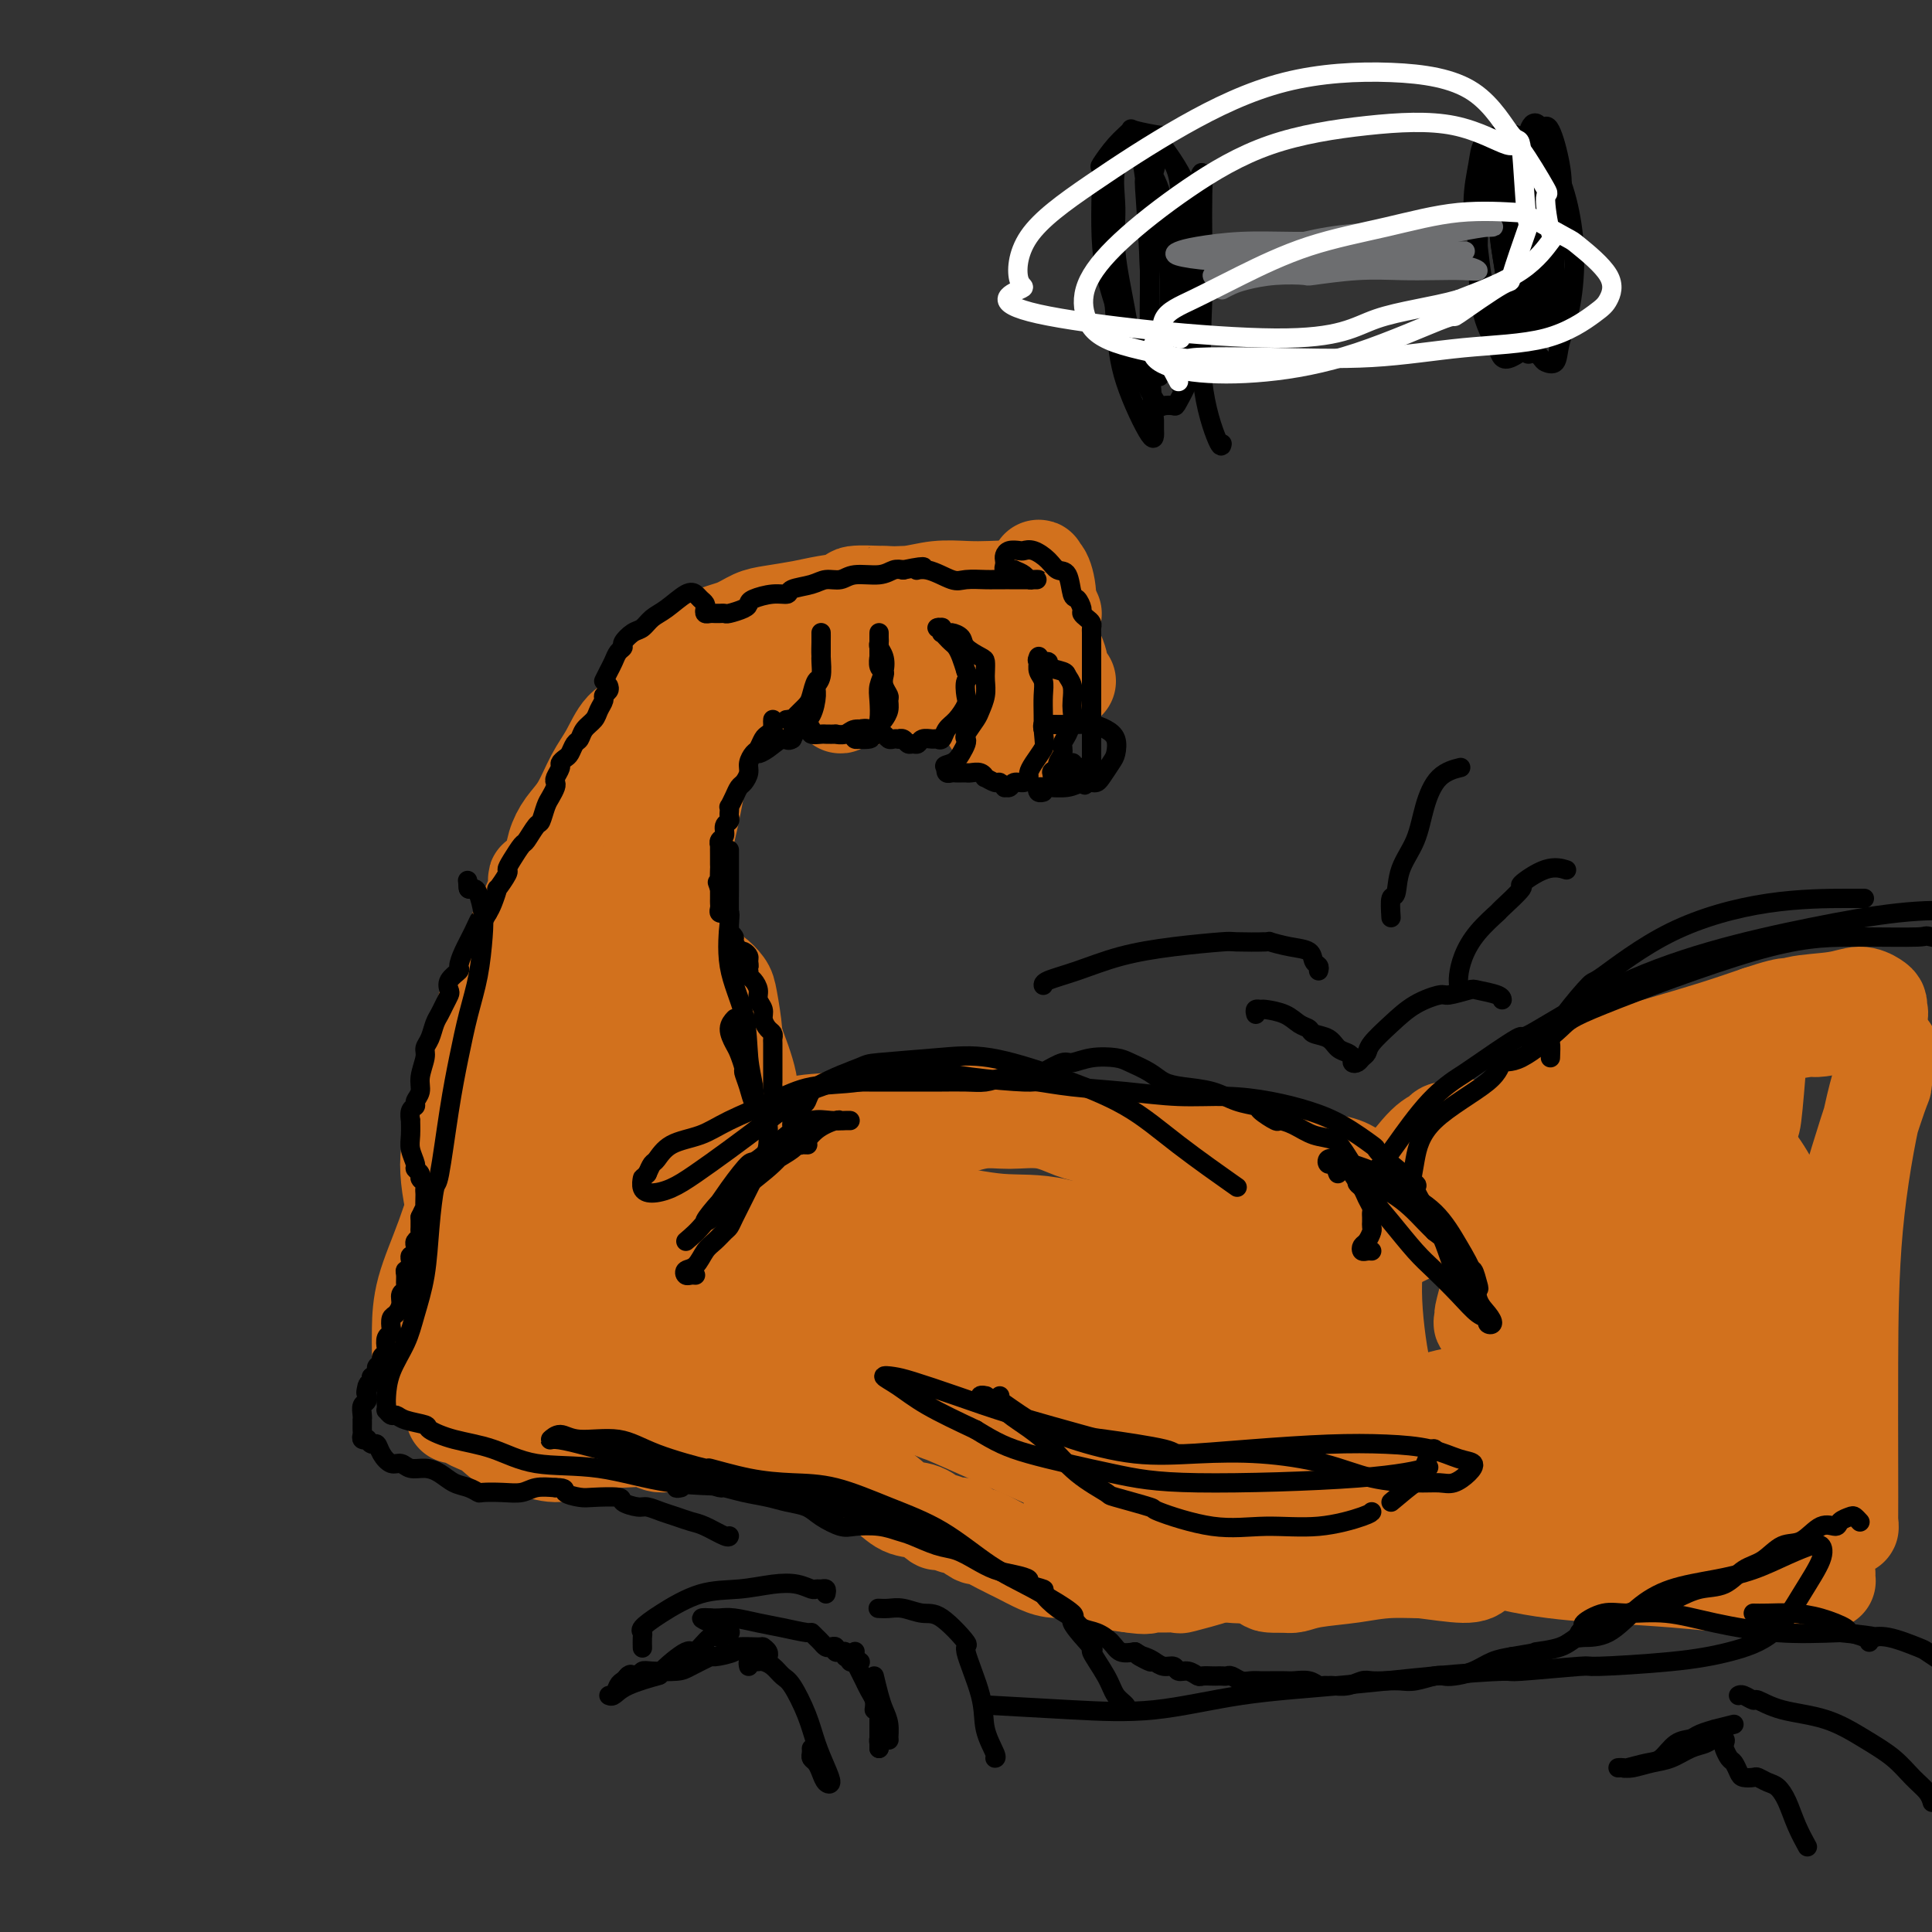 <svg viewBox='0 0 400 400' version='1.1' xmlns='http://www.w3.org/2000/svg' xmlns:xlink='http://www.w3.org/1999/xlink'><rect x="0" y="0" width="400" height="400" fill="#333333" stroke="none"/><g fill='none' stroke='#D2711D' stroke-width='20' stroke-linecap='round' stroke-linejoin='round'><path d='M103,286c0.130,-0.409 0.259,-0.818 0,-1c-0.259,-0.182 -0.907,-0.138 -1,0c-0.093,0.138 0.369,0.370 1,0c0.631,-0.370 1.431,-1.340 2,-2c0.569,-0.660 0.906,-1.009 2,-2c1.094,-0.991 2.946,-2.624 4,-4c1.054,-1.376 1.311,-2.496 2,-4c0.689,-1.504 1.811,-3.391 2,-4c0.189,-0.609 -0.556,0.062 0,-1c0.556,-1.062 2.412,-3.856 3,-5c0.588,-1.144 -0.091,-0.638 0,-2c0.091,-1.362 0.953,-4.593 2,-7c1.047,-2.407 2.280,-3.990 3,-6c0.720,-2.010 0.926,-4.446 1,-7c0.074,-2.554 0.016,-5.227 0,-8c-0.016,-2.773 0.011,-5.647 0,-8c-0.011,-2.353 -0.058,-4.186 0,-6c0.058,-1.814 0.222,-3.610 0,-5c-0.222,-1.390 -0.831,-2.376 -1,-3c-0.169,-0.624 0.101,-0.888 0,-1c-0.101,-0.112 -0.574,-0.071 -1,0c-0.426,0.071 -0.804,0.173 -1,0c-0.196,-0.173 -0.211,-0.621 0,0c0.211,0.621 0.649,2.310 1,4c0.351,1.690 0.615,3.381 1,5c0.385,1.619 0.892,3.168 1,5c0.108,1.832 -0.181,3.949 0,6c0.181,2.051 0.834,4.036 1,5c0.166,0.964 -0.155,0.907 0,2c0.155,1.093 0.785,3.336 1,4c0.215,0.664 0.014,-0.250 0,1c-0.014,1.250 0.159,4.663 0,7c-0.159,2.337 -0.650,3.599 -1,4c-0.350,0.401 -0.558,-0.057 -1,1c-0.442,1.057 -1.119,3.631 -2,6c-0.881,2.369 -1.966,4.534 -3,6c-1.034,1.466 -2.017,2.233 -3,3'/><path d='M116,269c-2.094,3.785 -2.330,3.246 -3,4c-0.670,0.754 -1.775,2.799 -3,5c-1.225,2.201 -2.570,4.558 -4,6c-1.430,1.442 -2.946,1.969 -4,3c-1.054,1.031 -1.645,2.565 -2,3c-0.355,0.435 -0.473,-0.230 -1,0c-0.527,0.230 -1.461,1.353 -2,2c-0.539,0.647 -0.681,0.817 -1,1c-0.319,0.183 -0.815,0.380 -1,0c-0.185,-0.380 -0.060,-1.338 0,-2c0.060,-0.662 0.055,-1.027 0,-2c-0.055,-0.973 -0.158,-2.555 0,-4c0.158,-1.445 0.579,-2.754 1,-4c0.421,-1.246 0.842,-2.428 1,-4c0.158,-1.572 0.053,-3.532 0,-5c-0.053,-1.468 -0.056,-2.442 0,-4c0.056,-1.558 0.169,-3.699 0,-5c-0.169,-1.301 -0.620,-1.760 -1,-3c-0.380,-1.240 -0.687,-3.259 -1,-5c-0.313,-1.741 -0.631,-3.203 -1,-5c-0.369,-1.797 -0.789,-3.928 -1,-6c-0.211,-2.072 -0.215,-4.085 0,-5c0.215,-0.915 0.648,-0.732 1,-2c0.352,-1.268 0.623,-3.989 1,-6c0.377,-2.011 0.860,-3.314 1,-4c0.140,-0.686 -0.064,-0.755 0,-2c0.064,-1.245 0.394,-3.668 1,-5c0.606,-1.332 1.487,-1.575 2,-2c0.513,-0.425 0.657,-1.032 1,-1c0.343,0.032 0.885,0.705 1,1c0.115,0.295 -0.196,0.213 0,1c0.196,0.787 0.899,2.443 1,4c0.101,1.557 -0.400,3.016 -1,5c-0.600,1.984 -1.300,4.492 -2,7'/><path d='M99,235c-0.962,3.316 -1.865,5.606 -3,9c-1.135,3.394 -2.500,7.893 -4,12c-1.500,4.107 -3.135,7.822 -4,11c-0.865,3.178 -0.961,5.820 -1,8c-0.039,2.180 -0.021,3.897 0,5c0.021,1.103 0.046,1.593 0,2c-0.046,0.407 -0.163,0.730 0,1c0.163,0.270 0.606,0.486 1,0c0.394,-0.486 0.739,-1.675 1,-3c0.261,-1.325 0.437,-2.788 1,-5c0.563,-2.212 1.512,-5.174 2,-8c0.488,-2.826 0.516,-5.517 1,-10c0.484,-4.483 1.425,-10.758 2,-17c0.575,-6.242 0.785,-12.449 2,-17c1.215,-4.551 3.436,-7.444 5,-10c1.564,-2.556 2.471,-4.775 3,-6c0.529,-1.225 0.678,-1.455 1,-1c0.322,0.455 0.816,1.596 1,2c0.184,0.404 0.058,0.072 0,1c-0.058,0.928 -0.048,3.116 0,4c0.048,0.884 0.133,0.465 0,2c-0.133,1.535 -0.483,5.026 -1,9c-0.517,3.974 -1.200,8.432 -2,13c-0.800,4.568 -1.718,9.245 -3,14c-1.282,4.755 -2.928,9.586 -4,14c-1.072,4.414 -1.571,8.411 -2,11c-0.429,2.589 -0.788,3.771 -1,5c-0.212,1.229 -0.278,2.505 0,3c0.278,0.495 0.901,0.210 1,0c0.099,-0.210 -0.324,-0.345 0,-1c0.324,-0.655 1.395,-1.830 2,-3c0.605,-1.170 0.744,-2.334 1,-4c0.256,-1.666 0.628,-3.833 1,-6'/><path d='M99,270c1.214,-3.412 1.748,-4.942 2,-7c0.252,-2.058 0.221,-4.642 0,-7c-0.221,-2.358 -0.633,-4.488 -1,-6c-0.367,-1.512 -0.691,-2.404 -1,-3c-0.309,-0.596 -0.605,-0.896 -1,-1c-0.395,-0.104 -0.891,-0.012 -1,0c-0.109,0.012 0.167,-0.055 0,0c-0.167,0.055 -0.776,0.234 -1,0c-0.224,-0.234 -0.061,-0.881 0,-2c0.061,-1.119 0.020,-2.710 0,-3c-0.020,-0.290 -0.019,0.722 0,0c0.019,-0.722 0.057,-3.178 0,-4c-0.057,-0.822 -0.209,-0.009 0,-1c0.209,-0.991 0.780,-3.787 1,-5c0.220,-1.213 0.088,-0.843 0,-2c-0.088,-1.157 -0.133,-3.840 0,-6c0.133,-2.160 0.444,-3.796 1,-6c0.556,-2.204 1.356,-4.976 2,-7c0.644,-2.024 1.133,-3.301 2,-5c0.867,-1.699 2.113,-3.818 3,-6c0.887,-2.182 1.417,-4.425 2,-6c0.583,-1.575 1.221,-2.483 2,-4c0.779,-1.517 1.700,-3.644 2,-5c0.300,-1.356 -0.019,-1.941 0,-2c0.019,-0.059 0.378,0.409 1,0c0.622,-0.409 1.506,-1.694 2,-3c0.494,-1.306 0.597,-2.634 1,-4c0.403,-1.366 1.107,-2.772 2,-4c0.893,-1.228 1.974,-2.279 3,-4c1.026,-1.721 1.997,-4.111 3,-6c1.003,-1.889 2.039,-3.278 3,-5c0.961,-1.722 1.846,-3.778 3,-5c1.154,-1.222 2.577,-1.611 4,-2'/><path d='M133,149c2.215,-3.690 -0.247,-1.917 0,-2c0.247,-0.083 3.202,-2.024 4,-3c0.798,-0.976 -0.562,-0.986 0,-2c0.562,-1.014 3.047,-3.031 5,-5c1.953,-1.969 3.376,-3.890 5,-5c1.624,-1.110 3.450,-1.411 5,-2c1.550,-0.589 2.823,-1.467 4,-2c1.177,-0.533 2.258,-0.721 4,-1c1.742,-0.279 4.146,-0.649 6,-1c1.854,-0.351 3.158,-0.683 5,-1c1.842,-0.317 4.220,-0.620 5,-1c0.780,-0.380 -0.040,-0.838 1,-1c1.040,-0.162 3.940,-0.029 5,0c1.060,0.029 0.281,-0.044 1,0c0.719,0.044 2.938,0.207 5,0c2.062,-0.207 3.969,-0.784 6,-1c2.031,-0.216 4.187,-0.070 6,0c1.813,0.070 3.284,0.064 5,0c1.716,-0.064 3.679,-0.185 5,0c1.321,0.185 2.001,0.676 3,1c0.999,0.324 2.319,0.480 3,1c0.681,0.520 0.724,1.405 1,2c0.276,0.595 0.784,0.899 1,1c0.216,0.101 0.140,-0.001 0,0c-0.140,0.001 -0.345,0.105 -1,0c-0.655,-0.105 -1.759,-0.420 -3,-1c-1.241,-0.580 -2.618,-1.424 -4,-2c-1.382,-0.576 -2.768,-0.885 -5,-1c-2.232,-0.115 -5.308,-0.035 -8,0c-2.692,0.035 -4.998,0.025 -6,0c-1.002,-0.025 -0.699,-0.065 -3,0c-2.301,0.065 -7.204,0.234 -11,1c-3.796,0.766 -6.483,2.129 -9,3c-2.517,0.871 -4.862,1.249 -7,2c-2.138,0.751 -4.069,1.876 -6,3'/><path d='M155,132c-6.439,2.008 -6.037,2.528 -7,4c-0.963,1.472 -3.293,3.895 -5,6c-1.707,2.105 -2.792,3.893 -4,5c-1.208,1.107 -2.537,1.532 -3,2c-0.463,0.468 -0.058,0.979 0,1c0.058,0.021 -0.231,-0.449 0,-1c0.231,-0.551 0.981,-1.182 2,-2c1.019,-0.818 2.306,-1.824 4,-3c1.694,-1.176 3.796,-2.523 6,-4c2.204,-1.477 4.512,-3.083 7,-4c2.488,-0.917 5.158,-1.145 8,-2c2.842,-0.855 5.856,-2.337 9,-3c3.144,-0.663 6.419,-0.507 9,-1c2.581,-0.493 4.469,-1.634 5,-2c0.531,-0.366 -0.295,0.045 1,0c1.295,-0.045 4.710,-0.545 7,-1c2.290,-0.455 3.453,-0.866 4,-1c0.547,-0.134 0.476,0.010 1,0c0.524,-0.010 1.642,-0.173 2,0c0.358,0.173 -0.044,0.681 -1,1c-0.956,0.319 -2.468,0.450 -4,1c-1.532,0.550 -3.086,1.519 -5,2c-1.914,0.481 -4.189,0.475 -7,1c-2.811,0.525 -6.159,1.582 -10,3c-3.841,1.418 -8.174,3.196 -10,4c-1.826,0.804 -1.144,0.632 -3,2c-1.856,1.368 -6.250,4.274 -8,5c-1.750,0.726 -0.856,-0.729 -2,0c-1.144,0.729 -4.326,3.643 -7,6c-2.674,2.357 -4.840,4.158 -7,6c-2.160,1.842 -4.312,3.727 -6,6c-1.688,2.273 -2.911,4.935 -4,7c-1.089,2.065 -2.045,3.532 -3,5'/><path d='M124,175c-2.337,3.663 -1.680,3.822 -2,5c-0.320,1.178 -1.616,3.375 -2,4c-0.384,0.625 0.143,-0.322 0,1c-0.143,1.322 -0.955,4.915 -2,8c-1.045,3.085 -2.322,5.663 -3,8c-0.678,2.337 -0.756,4.432 -1,6c-0.244,1.568 -0.654,2.608 -1,4c-0.346,1.392 -0.627,3.134 -1,4c-0.373,0.866 -0.838,0.854 -1,1c-0.162,0.146 -0.022,0.449 0,0c0.022,-0.449 -0.076,-1.650 0,-2c0.076,-0.350 0.325,0.153 1,-1c0.675,-1.153 1.775,-3.960 2,-5c0.225,-1.040 -0.425,-0.314 0,-2c0.425,-1.686 1.925,-5.785 3,-9c1.075,-3.215 1.724,-5.547 3,-8c1.276,-2.453 3.180,-5.028 4,-6c0.820,-0.972 0.557,-0.339 0,1c-0.557,1.339 -1.406,3.386 -2,6c-0.594,2.614 -0.932,5.796 -2,9c-1.068,3.204 -2.864,6.432 -4,10c-1.136,3.568 -1.610,7.478 -2,11c-0.390,3.522 -0.697,6.656 -1,8c-0.303,1.344 -0.603,0.898 -1,3c-0.397,2.102 -0.891,6.750 -1,10c-0.109,3.250 0.167,5.100 0,6c-0.167,0.900 -0.776,0.849 -1,2c-0.224,1.151 -0.061,3.502 0,6c0.061,2.498 0.020,5.141 0,7c-0.020,1.859 -0.019,2.933 0,4c0.019,1.067 0.057,2.126 0,3c-0.057,0.874 -0.209,1.563 0,2c0.209,0.437 0.778,0.622 1,1c0.222,0.378 0.098,0.948 0,1c-0.098,0.052 -0.171,-0.414 0,0c0.171,0.414 0.585,1.707 1,3'/><path d='M112,276c0.175,7.231 0.614,2.809 1,2c0.386,-0.809 0.720,1.993 1,3c0.280,1.007 0.505,0.217 1,0c0.495,-0.217 1.260,0.138 2,0c0.740,-0.138 1.455,-0.768 2,-1c0.545,-0.232 0.921,-0.066 1,0c0.079,0.066 -0.138,0.031 0,0c0.138,-0.031 0.630,-0.057 1,0c0.370,0.057 0.619,0.197 1,1c0.381,0.803 0.893,2.269 1,3c0.107,0.731 -0.192,0.728 0,1c0.192,0.272 0.877,0.819 1,1c0.123,0.181 -0.314,-0.003 0,0c0.314,0.003 1.379,0.194 2,0c0.621,-0.194 0.796,-0.774 1,-1c0.204,-0.226 0.436,-0.097 1,0c0.564,0.097 1.459,0.162 2,0c0.541,-0.162 0.726,-0.552 1,-1c0.274,-0.448 0.636,-0.953 1,-1c0.364,-0.047 0.731,0.365 1,0c0.269,-0.365 0.439,-1.506 1,-2c0.561,-0.494 1.512,-0.341 2,-1c0.488,-0.659 0.513,-2.131 1,-3c0.487,-0.869 1.437,-1.135 2,-2c0.563,-0.865 0.738,-2.329 1,-3c0.262,-0.671 0.609,-0.550 1,-1c0.391,-0.450 0.825,-1.471 1,-2c0.175,-0.529 0.092,-0.567 0,-1c-0.092,-0.433 -0.191,-1.259 0,-2c0.191,-0.741 0.673,-1.395 1,-2c0.327,-0.605 0.500,-1.162 1,-2c0.500,-0.838 1.327,-1.956 2,-3c0.673,-1.044 1.192,-2.012 2,-3c0.808,-0.988 1.904,-1.994 3,-3'/><path d='M151,253c3.921,-5.418 3.223,-2.962 4,-3c0.777,-0.038 3.030,-2.569 5,-4c1.970,-1.431 3.656,-1.762 4,-2c0.344,-0.238 -0.655,-0.382 0,-1c0.655,-0.618 2.963,-1.709 4,-2c1.037,-0.291 0.802,0.218 2,0c1.198,-0.218 3.828,-1.162 6,-2c2.172,-0.838 3.888,-1.569 6,-2c2.112,-0.431 4.622,-0.562 7,-1c2.378,-0.438 4.624,-1.183 7,-2c2.376,-0.817 4.882,-1.707 7,-2c2.118,-0.293 3.847,0.011 6,0c2.153,-0.011 4.728,-0.338 7,0c2.272,0.338 4.239,1.340 6,2c1.761,0.660 3.316,0.979 4,1c0.684,0.021 0.496,-0.255 2,0c1.504,0.255 4.698,1.041 7,2c2.302,0.959 3.711,2.090 5,3c1.289,0.910 2.456,1.599 4,3c1.544,1.401 3.464,3.516 5,5c1.536,1.484 2.688,2.338 4,4c1.312,1.662 2.785,4.132 4,6c1.215,1.868 2.171,3.134 3,5c0.829,1.866 1.529,4.333 2,6c0.471,1.667 0.713,2.535 1,3c0.287,0.465 0.618,0.526 1,1c0.382,0.474 0.814,1.363 1,2c0.186,0.637 0.125,1.024 0,1c-0.125,-0.024 -0.312,-0.460 -1,-1c-0.688,-0.540 -1.875,-1.183 -3,-2c-1.125,-0.817 -2.188,-1.807 -4,-3c-1.812,-1.193 -4.372,-2.591 -7,-4c-2.628,-1.409 -5.322,-2.831 -8,-4c-2.678,-1.169 -5.339,-2.084 -8,-3'/><path d='M234,259c-4.897,-2.468 -1.641,-0.637 -3,-1c-1.359,-0.363 -7.333,-2.921 -12,-4c-4.667,-1.079 -8.027,-0.681 -12,-1c-3.973,-0.319 -8.558,-1.356 -13,-2c-4.442,-0.644 -8.740,-0.894 -13,-1c-4.260,-0.106 -8.483,-0.067 -13,0c-4.517,0.067 -9.328,0.162 -14,1c-4.672,0.838 -9.205,2.419 -13,4c-3.795,1.581 -6.851,3.162 -8,4c-1.149,0.838 -0.390,0.934 -2,2c-1.610,1.066 -5.591,3.103 -7,4c-1.409,0.897 -0.248,0.654 -1,2c-0.752,1.346 -3.417,4.280 -5,7c-1.583,2.720 -2.085,5.226 -2,7c0.085,1.774 0.757,2.815 2,4c1.243,1.185 3.058,2.514 5,3c1.942,0.486 4.012,0.129 7,-1c2.988,-1.129 6.895,-3.031 11,-5c4.105,-1.969 8.408,-4.007 13,-7c4.592,-2.993 9.472,-6.942 15,-10c5.528,-3.058 11.704,-5.224 14,-6c2.296,-0.776 0.712,-0.160 4,-1c3.288,-0.840 11.449,-3.135 17,-4c5.551,-0.865 8.493,-0.301 12,0c3.507,0.301 7.578,0.340 11,1c3.422,0.660 6.194,1.940 9,3c2.806,1.060 5.646,1.901 8,3c2.354,1.099 4.221,2.456 6,4c1.779,1.544 3.471,3.275 5,5c1.529,1.725 2.897,3.446 4,5c1.103,1.554 1.943,2.942 3,4c1.057,1.058 2.333,1.786 3,2c0.667,0.214 0.726,-0.086 1,0c0.274,0.086 0.764,0.559 1,1c0.236,0.441 0.217,0.849 1,1c0.783,0.151 2.366,0.043 3,0c0.634,-0.043 0.317,-0.022 0,0'/><path d='M271,283c1.384,0.439 0.344,-0.463 0,-1c-0.344,-0.537 0.009,-0.708 0,-1c-0.009,-0.292 -0.381,-0.704 -1,-1c-0.619,-0.296 -1.487,-0.474 -2,-1c-0.513,-0.526 -0.673,-1.398 -1,-2c-0.327,-0.602 -0.820,-0.935 -1,-1c-0.180,-0.065 -0.045,0.136 0,0c0.045,-0.136 0.000,-0.609 0,-1c-0.000,-0.391 0.045,-0.700 0,-1c-0.045,-0.300 -0.179,-0.592 0,-1c0.179,-0.408 0.669,-0.931 1,-1c0.331,-0.069 0.501,0.317 1,0c0.499,-0.317 1.328,-1.336 2,-2c0.672,-0.664 1.186,-0.973 2,-2c0.814,-1.027 1.927,-2.771 3,-4c1.073,-1.229 2.107,-1.944 3,-3c0.893,-1.056 1.645,-2.455 3,-4c1.355,-1.545 3.313,-3.238 5,-5c1.687,-1.762 3.104,-3.594 5,-5c1.896,-1.406 4.271,-2.387 5,-3c0.729,-0.613 -0.188,-0.860 1,-2c1.188,-1.140 4.482,-3.175 7,-5c2.518,-1.825 4.260,-3.440 5,-4c0.740,-0.560 0.479,-0.064 2,-1c1.521,-0.936 4.823,-3.303 8,-5c3.177,-1.697 6.230,-2.723 9,-4c2.770,-1.277 5.258,-2.806 8,-4c2.742,-1.194 5.738,-2.052 9,-3c3.262,-0.948 6.789,-1.985 10,-3c3.211,-1.015 6.105,-2.007 9,-3'/><path d='M364,210c8.311,-2.807 6.587,-1.323 6,-1c-0.587,0.323 -0.038,-0.513 2,-1c2.038,-0.487 5.565,-0.625 8,-1c2.435,-0.375 3.779,-0.986 5,-1c1.221,-0.014 2.320,0.569 3,1c0.680,0.431 0.943,0.710 1,1c0.057,0.290 -0.090,0.589 0,1c0.090,0.411 0.419,0.932 0,1c-0.419,0.068 -1.585,-0.318 -3,0c-1.415,0.318 -3.078,1.339 -5,2c-1.922,0.661 -4.101,0.962 -5,1c-0.899,0.038 -0.516,-0.188 -2,0c-1.484,0.188 -4.834,0.791 -6,1c-1.166,0.209 -0.148,0.023 -2,0c-1.852,-0.023 -6.576,0.118 -11,1c-4.424,0.882 -8.550,2.506 -13,4c-4.450,1.494 -9.226,2.857 -14,5c-4.774,2.143 -9.546,5.067 -14,8c-4.454,2.933 -8.590,5.876 -13,9c-4.410,3.124 -9.094,6.430 -13,10c-3.906,3.570 -7.035,7.405 -10,11c-2.965,3.595 -5.764,6.951 -8,10c-2.236,3.049 -3.907,5.790 -5,7c-1.093,1.210 -1.609,0.888 -2,2c-0.391,1.112 -0.657,3.658 -1,5c-0.343,1.342 -0.762,1.479 -1,2c-0.238,0.521 -0.294,1.426 0,2c0.294,0.574 0.937,0.818 2,0c1.063,-0.818 2.544,-2.699 4,-5c1.456,-2.301 2.887,-5.021 5,-8c2.113,-2.979 4.908,-6.217 7,-10c2.092,-3.783 3.482,-8.113 5,-12c1.518,-3.887 3.165,-7.332 4,-9c0.835,-1.668 0.859,-1.557 2,-3c1.141,-1.443 3.399,-4.438 5,-6c1.601,-1.562 2.547,-1.690 3,-2c0.453,-0.310 0.415,-0.803 1,-1c0.585,-0.197 1.792,-0.099 3,0'/><path d='M302,234c2.697,-1.294 3.439,-0.028 4,1c0.561,1.028 0.940,1.817 1,3c0.060,1.183 -0.200,2.761 -1,5c-0.800,2.239 -2.142,5.139 -4,7c-1.858,1.861 -4.232,2.684 -7,4c-2.768,1.316 -5.928,3.126 -9,4c-3.072,0.874 -6.055,0.814 -9,1c-2.945,0.186 -5.850,0.619 -8,1c-2.150,0.381 -3.544,0.710 -5,1c-1.456,0.290 -2.975,0.540 -4,1c-1.025,0.460 -1.555,1.131 -2,1c-0.445,-0.131 -0.806,-1.064 -1,-2c-0.194,-0.936 -0.223,-1.874 0,-3c0.223,-1.126 0.698,-2.438 1,-3c0.302,-0.562 0.433,-0.372 1,-1c0.567,-0.628 1.572,-2.073 3,-4c1.428,-1.927 3.280,-4.337 5,-6c1.720,-1.663 3.307,-2.579 5,-3c1.693,-0.421 3.490,-0.347 5,0c1.510,0.347 2.732,0.968 4,2c1.268,1.032 2.582,2.477 3,3c0.418,0.523 -0.058,0.125 0,0c0.058,-0.125 0.651,0.021 0,0c-0.651,-0.021 -2.548,-0.211 -4,-1c-1.452,-0.789 -2.461,-2.176 -4,-3c-1.539,-0.824 -3.609,-1.085 -6,-2c-2.391,-0.915 -5.105,-2.483 -8,-3c-2.895,-0.517 -5.972,0.016 -9,0c-3.028,-0.016 -6.008,-0.581 -9,-1c-2.992,-0.419 -5.998,-0.691 -9,-1c-3.002,-0.309 -6.001,-0.654 -9,-1'/><path d='M226,234c-6.903,-0.946 -6.159,-1.813 -6,-2c0.159,-0.187 -0.266,0.304 -2,0c-1.734,-0.304 -4.776,-1.403 -6,-2c-1.224,-0.597 -0.631,-0.693 -2,-1c-1.369,-0.307 -4.700,-0.827 -6,-1c-1.300,-0.173 -0.568,-0.001 -2,0c-1.432,0.001 -5.029,-0.171 -8,0c-2.971,0.171 -5.318,0.685 -8,1c-2.682,0.315 -5.701,0.430 -8,1c-2.299,0.570 -3.880,1.596 -6,2c-2.120,0.404 -4.779,0.186 -7,1c-2.221,0.814 -4.003,2.660 -6,4c-1.997,1.340 -4.210,2.174 -6,3c-1.790,0.826 -3.156,1.644 -4,2c-0.844,0.356 -1.164,0.250 -2,1c-0.836,0.750 -2.187,2.358 -3,3c-0.813,0.642 -1.087,0.319 -2,1c-0.913,0.681 -2.465,2.365 -4,4c-1.535,1.635 -3.052,3.221 -4,5c-0.948,1.779 -1.327,3.750 -2,5c-0.673,1.250 -1.640,1.778 -2,2c-0.360,0.222 -0.112,0.138 0,0c0.112,-0.138 0.086,-0.331 0,-1c-0.086,-0.669 -0.234,-1.813 0,-3c0.234,-1.187 0.851,-2.418 1,-3c0.149,-0.582 -0.170,-0.514 0,-1c0.170,-0.486 0.830,-1.526 1,-2c0.170,-0.474 -0.151,-0.381 0,-1c0.151,-0.619 0.775,-1.951 1,-3c0.225,-1.049 0.050,-1.817 0,-3c-0.050,-1.183 0.025,-2.781 0,-4c-0.025,-1.219 -0.150,-2.058 0,-3c0.150,-0.942 0.576,-1.988 1,-3c0.424,-1.012 0.846,-1.990 1,-3c0.154,-1.010 0.038,-2.052 0,-3c-0.038,-0.948 0.000,-1.800 0,-2c-0.000,-0.200 -0.038,0.254 0,0c0.038,-0.254 0.154,-1.215 0,-2c-0.154,-0.785 -0.577,-1.392 -1,-2'/><path d='M134,224c0.618,-6.576 0.162,-3.517 0,-3c-0.162,0.517 -0.029,-1.510 0,-3c0.029,-1.490 -0.045,-2.445 0,-4c0.045,-1.555 0.208,-3.710 0,-5c-0.208,-1.290 -0.788,-1.715 -1,-3c-0.212,-1.285 -0.057,-3.429 0,-4c0.057,-0.571 0.016,0.430 0,0c-0.016,-0.430 -0.008,-2.293 0,-3c0.008,-0.707 0.016,-0.259 0,-1c-0.016,-0.741 -0.056,-2.672 0,-4c0.056,-1.328 0.207,-2.055 0,-3c-0.207,-0.945 -0.771,-2.109 -1,-3c-0.229,-0.891 -0.124,-1.507 0,-2c0.124,-0.493 0.266,-0.861 0,-1c-0.266,-0.139 -0.940,-0.048 -1,0c-0.060,0.048 0.493,0.054 1,0c0.507,-0.054 0.968,-0.167 1,0c0.032,0.167 -0.366,0.616 0,1c0.366,0.384 1.494,0.705 2,1c0.506,0.295 0.390,0.565 1,1c0.610,0.435 1.948,1.035 3,2c1.052,0.965 1.820,2.294 3,4c1.180,1.706 2.771,3.788 4,6c1.229,2.212 2.094,4.554 3,7c0.906,2.446 1.852,4.996 3,8c1.148,3.004 2.497,6.464 3,9c0.503,2.536 0.160,4.150 0,6c-0.160,1.850 -0.137,3.938 0,5c0.137,1.062 0.387,1.100 0,2c-0.387,0.900 -1.410,2.663 -2,4c-0.590,1.337 -0.746,2.248 -1,3c-0.254,0.752 -0.604,1.346 -1,2c-0.396,0.654 -0.837,1.368 -1,2c-0.163,0.632 -0.046,1.180 0,1c0.046,-0.180 0.023,-1.090 0,-2'/><path d='M150,247c-0.833,3.347 -0.416,0.216 0,-2c0.416,-2.216 0.829,-3.516 1,-4c0.171,-0.484 0.099,-0.152 0,-1c-0.099,-0.848 -0.226,-2.874 0,-5c0.226,-2.126 0.805,-4.351 1,-7c0.195,-2.649 0.007,-5.723 0,-8c-0.007,-2.277 0.167,-3.758 0,-6c-0.167,-2.242 -0.676,-5.245 -1,-7c-0.324,-1.755 -0.463,-2.264 -1,-3c-0.537,-0.736 -1.471,-1.701 -2,-2c-0.529,-0.299 -0.653,0.068 -1,0c-0.347,-0.068 -0.916,-0.573 -1,-1c-0.084,-0.427 0.317,-0.778 0,-1c-0.317,-0.222 -1.353,-0.315 -2,0c-0.647,0.315 -0.904,1.039 -1,2c-0.096,0.961 -0.030,2.161 0,4c0.030,1.839 0.026,4.317 0,7c-0.026,2.683 -0.074,5.570 0,9c0.074,3.430 0.268,7.404 0,11c-0.268,3.596 -0.999,6.816 -2,9c-1.001,2.184 -2.271,3.333 -3,4c-0.729,0.667 -0.915,0.852 -1,1c-0.085,0.148 -0.069,0.260 0,0c0.069,-0.260 0.190,-0.891 0,-1c-0.190,-0.109 -0.693,0.306 -1,0c-0.307,-0.306 -0.419,-1.331 -1,-3c-0.581,-1.669 -1.631,-3.981 -2,-6c-0.369,-2.019 -0.058,-3.743 0,-6c0.058,-2.257 -0.139,-5.047 0,-8c0.139,-2.953 0.612,-6.071 1,-9c0.388,-2.929 0.691,-5.671 1,-8c0.309,-2.329 0.622,-4.246 1,-6c0.378,-1.754 0.819,-3.346 1,-5c0.181,-1.654 0.100,-3.371 0,-4c-0.100,-0.629 -0.219,-0.169 0,-1c0.219,-0.831 0.777,-2.952 1,-4c0.223,-1.048 0.112,-1.024 0,-1'/><path d='M138,185c1.102,-8.739 1.356,-4.586 2,-4c0.644,0.586 1.679,-2.394 2,-4c0.321,-1.606 -0.073,-1.837 0,-3c0.073,-1.163 0.611,-3.256 1,-5c0.389,-1.744 0.627,-3.139 1,-5c0.373,-1.861 0.881,-4.190 1,-5c0.119,-0.810 -0.150,-0.103 0,-1c0.150,-0.897 0.721,-3.399 1,-5c0.279,-1.601 0.268,-2.302 0,-3c-0.268,-0.698 -0.792,-1.392 -1,-2c-0.208,-0.608 -0.099,-1.129 0,-1c0.099,0.129 0.187,0.909 0,2c-0.187,1.091 -0.648,2.492 -1,4c-0.352,1.508 -0.596,3.122 -1,5c-0.404,1.878 -0.969,4.021 -1,5c-0.031,0.979 0.472,0.796 0,2c-0.472,1.204 -1.920,3.795 -3,6c-1.080,2.205 -1.792,4.025 -2,5c-0.208,0.975 0.088,1.107 0,2c-0.088,0.893 -0.559,2.548 -1,3c-0.441,0.452 -0.850,-0.300 -1,0c-0.150,0.300 -0.041,1.653 0,2c0.041,0.347 0.014,-0.313 0,-1c-0.014,-0.687 -0.014,-1.401 0,-2c0.014,-0.599 0.041,-1.082 0,-2c-0.041,-0.918 -0.151,-2.270 0,-4c0.151,-1.730 0.564,-3.836 1,-6c0.436,-2.164 0.896,-4.385 2,-7c1.104,-2.615 2.852,-5.625 4,-8c1.148,-2.375 1.697,-4.114 2,-5c0.303,-0.886 0.360,-0.917 1,-2c0.640,-1.083 1.862,-3.218 3,-5c1.138,-1.782 2.191,-3.210 3,-4c0.809,-0.790 1.374,-0.940 2,-1c0.626,-0.060 1.313,-0.030 2,0'/><path d='M155,136c1.807,-0.711 2.826,0.012 4,0c1.174,-0.012 2.504,-0.759 4,-1c1.496,-0.241 3.158,0.025 5,0c1.842,-0.025 3.863,-0.341 6,-1c2.137,-0.659 4.389,-1.663 7,-2c2.611,-0.337 5.581,-0.008 8,0c2.419,0.008 4.288,-0.306 6,0c1.712,0.306 3.267,1.231 5,2c1.733,0.769 3.646,1.382 5,2c1.354,0.618 2.150,1.240 3,2c0.850,0.760 1.753,1.657 2,2c0.247,0.343 -0.162,0.130 0,0c0.162,-0.130 0.893,-0.178 1,0c0.107,0.178 -0.411,0.583 -1,1c-0.589,0.417 -1.248,0.847 -2,1c-0.752,0.153 -1.598,0.030 -3,0c-1.402,-0.030 -3.359,0.033 -5,0c-1.641,-0.033 -2.967,-0.162 -5,0c-2.033,0.162 -4.775,0.615 -7,1c-2.225,0.385 -3.934,0.704 -6,1c-2.066,0.296 -4.489,0.571 -6,1c-1.511,0.429 -2.109,1.011 -2,1c0.109,-0.011 0.926,-0.616 2,-1c1.074,-0.384 2.405,-0.547 4,-1c1.595,-0.453 3.454,-1.196 6,-2c2.546,-0.804 5.779,-1.670 9,-2c3.221,-0.330 6.429,-0.124 9,0c2.571,0.124 4.503,0.167 6,1c1.497,0.833 2.557,2.455 3,4c0.443,1.545 0.269,3.013 0,4c-0.269,0.987 -0.635,1.494 -1,2'/><path d='M212,151c-0.494,1.377 -1.231,1.818 -2,2c-0.769,0.182 -1.572,0.104 -2,0c-0.428,-0.104 -0.483,-0.234 -1,-1c-0.517,-0.766 -1.498,-2.168 -2,-3c-0.502,-0.832 -0.527,-1.094 -1,-2c-0.473,-0.906 -1.395,-2.455 -2,-4c-0.605,-1.545 -0.895,-3.087 -1,-4c-0.105,-0.913 -0.026,-1.198 0,-2c0.026,-0.802 -0.001,-2.123 0,-3c0.001,-0.877 0.032,-1.312 0,-2c-0.032,-0.688 -0.126,-1.630 0,-2c0.126,-0.370 0.472,-0.170 1,0c0.528,0.170 1.237,0.308 2,1c0.763,0.692 1.578,1.937 3,3c1.422,1.063 3.449,1.944 5,3c1.551,1.056 2.624,2.285 4,3c1.376,0.715 3.055,0.914 4,1c0.945,0.086 1.158,0.058 1,0c-0.158,-0.058 -0.686,-0.145 -1,-1c-0.314,-0.855 -0.414,-2.477 -1,-4c-0.586,-1.523 -1.659,-2.948 -2,-5c-0.341,-2.052 0.048,-4.732 0,-7c-0.048,-2.268 -0.535,-4.126 -1,-5c-0.465,-0.874 -0.909,-0.765 -1,-1c-0.091,-0.235 0.170,-0.815 0,0c-0.170,0.815 -0.771,3.027 -1,5c-0.229,1.973 -0.086,3.709 0,4c0.086,0.291 0.114,-0.864 0,0c-0.114,0.864 -0.371,3.747 0,6c0.371,2.253 1.369,3.876 2,5c0.631,1.124 0.895,1.750 1,2c0.105,0.250 0.053,0.125 0,0'/><path d='M217,140c0.467,0.867 0.133,-0.467 0,-1c-0.133,-0.533 -0.067,-0.267 0,0'/><path d='M94,293c0.314,-0.372 0.627,-0.744 1,-1c0.373,-0.256 0.805,-0.395 1,0c0.195,0.395 0.154,1.326 1,2c0.846,0.674 2.578,1.092 4,2c1.422,0.908 2.534,2.307 4,3c1.466,0.693 3.284,0.679 5,1c1.716,0.321 3.328,0.976 5,1c1.672,0.024 3.405,-0.582 4,-1c0.595,-0.418 0.053,-0.649 1,-1c0.947,-0.351 3.382,-0.821 4,-1c0.618,-0.179 -0.581,-0.066 0,0c0.581,0.066 2.942,0.085 5,0c2.058,-0.085 3.811,-0.274 5,0c1.189,0.274 1.812,1.012 3,1c1.188,-0.012 2.941,-0.773 4,-1c1.059,-0.227 1.423,0.080 2,0c0.577,-0.080 1.368,-0.548 2,-1c0.632,-0.452 1.105,-0.890 1,-1c-0.105,-0.110 -0.787,0.107 -1,0c-0.213,-0.107 0.042,-0.539 0,-1c-0.042,-0.461 -0.383,-0.950 -1,-1c-0.617,-0.050 -1.510,0.341 -2,0c-0.490,-0.341 -0.577,-1.412 -1,-2c-0.423,-0.588 -1.183,-0.694 -2,-1c-0.817,-0.306 -1.691,-0.814 -2,-1c-0.309,-0.186 -0.052,-0.050 0,0c0.052,0.050 -0.099,0.013 0,0c0.099,-0.013 0.450,-0.004 1,0c0.550,0.004 1.300,0.001 2,0c0.700,-0.001 1.350,-0.001 2,0'/><path d='M142,290c0.872,-0.033 0.551,-0.116 1,0c0.449,0.116 1.667,0.430 3,1c1.333,0.570 2.781,1.395 4,2c1.219,0.605 2.211,0.989 3,1c0.789,0.011 1.376,-0.351 2,0c0.624,0.351 1.284,1.413 2,2c0.716,0.587 1.487,0.697 2,1c0.513,0.303 0.768,0.799 1,1c0.232,0.201 0.442,0.105 1,0c0.558,-0.105 1.463,-0.221 2,0c0.537,0.221 0.705,0.779 1,1c0.295,0.221 0.715,0.104 1,0c0.285,-0.104 0.435,-0.194 1,0c0.565,0.194 1.547,0.671 2,1c0.453,0.329 0.378,0.509 1,1c0.622,0.491 1.940,1.291 3,2c1.060,0.709 1.862,1.326 3,2c1.138,0.674 2.614,1.404 4,2c1.386,0.596 2.684,1.059 4,2c1.316,0.941 2.651,2.362 4,3c1.349,0.638 2.712,0.495 4,1c1.288,0.505 2.500,1.660 3,2c0.500,0.340 0.289,-0.135 1,0c0.711,0.135 2.346,0.879 3,1c0.654,0.121 0.327,-0.382 1,0c0.673,0.382 2.346,1.650 3,2c0.654,0.350 0.288,-0.217 1,0c0.712,0.217 2.503,1.219 4,2c1.497,0.781 2.699,1.340 4,2c1.301,0.660 2.699,1.420 4,2c1.301,0.580 2.503,0.980 4,1c1.497,0.020 3.288,-0.341 5,0c1.712,0.341 3.346,1.383 5,2c1.654,0.617 3.327,0.808 5,1'/><path d='M234,328c3.792,0.617 3.771,0.159 4,0c0.229,-0.159 0.708,-0.020 2,0c1.292,0.020 3.397,-0.078 4,0c0.603,0.078 -0.296,0.331 1,0c1.296,-0.331 4.786,-1.247 7,-2c2.214,-0.753 3.152,-1.344 5,-2c1.848,-0.656 4.608,-1.375 7,-2c2.392,-0.625 4.418,-1.154 7,-2c2.582,-0.846 5.722,-2.009 8,-3c2.278,-0.991 3.695,-1.809 6,-3c2.305,-1.191 5.499,-2.755 8,-4c2.501,-1.245 4.310,-2.172 6,-3c1.690,-0.828 3.260,-1.559 4,-2c0.740,-0.441 0.649,-0.594 2,-1c1.351,-0.406 4.145,-1.065 6,-2c1.855,-0.935 2.770,-2.145 4,-3c1.230,-0.855 2.774,-1.354 4,-2c1.226,-0.646 2.133,-1.438 3,-2c0.867,-0.562 1.693,-0.895 2,-1c0.307,-0.105 0.093,0.018 0,0c-0.093,-0.018 -0.067,-0.177 0,0c0.067,0.177 0.173,0.691 0,1c-0.173,0.309 -0.627,0.414 -1,1c-0.373,0.586 -0.667,1.652 -1,2c-0.333,0.348 -0.705,-0.022 -1,0c-0.295,0.022 -0.514,0.437 -1,1c-0.486,0.563 -1.238,1.273 -2,2c-0.762,0.727 -1.535,1.470 -3,2c-1.465,0.530 -3.622,0.847 -4,1c-0.378,0.153 1.023,0.143 0,1c-1.023,0.857 -4.470,2.580 -7,4c-2.530,1.420 -4.143,2.536 -5,3c-0.857,0.464 -0.959,0.275 -2,1c-1.041,0.725 -3.020,2.362 -5,4'/><path d='M292,317c-5.697,4.006 -4.941,3.021 -6,3c-1.059,-0.021 -3.934,0.924 -6,2c-2.066,1.076 -3.324,2.284 -5,3c-1.676,0.716 -3.770,0.939 -6,1c-2.230,0.061 -4.595,-0.039 -7,0c-2.405,0.039 -4.851,0.218 -7,0c-2.149,-0.218 -4.000,-0.833 -5,-1c-1.000,-0.167 -1.148,0.113 -2,0c-0.852,-0.113 -2.407,-0.619 -4,-1c-1.593,-0.381 -3.225,-0.638 -4,-1c-0.775,-0.362 -0.694,-0.830 -1,-1c-0.306,-0.170 -0.999,-0.042 -1,0c-0.001,0.042 0.690,-0.003 1,0c0.310,0.003 0.238,0.053 1,0c0.762,-0.053 2.358,-0.211 3,0c0.642,0.211 0.330,0.789 1,1c0.670,0.211 2.322,0.054 4,0c1.678,-0.054 3.384,-0.006 4,0c0.616,0.006 0.144,-0.032 1,0c0.856,0.032 3.039,0.132 4,0c0.961,-0.132 0.699,-0.498 2,-1c1.301,-0.502 4.163,-1.141 7,-2c2.837,-0.859 5.648,-1.939 8,-3c2.352,-1.061 4.246,-2.105 6,-3c1.754,-0.895 3.368,-1.641 5,-2c1.632,-0.359 3.282,-0.330 5,-1c1.718,-0.670 3.505,-2.039 5,-3c1.495,-0.961 2.700,-1.512 4,-2c1.300,-0.488 2.695,-0.911 3,-1c0.305,-0.089 -0.480,0.157 0,0c0.480,-0.157 2.226,-0.718 3,-1c0.774,-0.282 0.575,-0.286 1,0c0.425,0.286 1.475,0.860 2,1c0.525,0.140 0.526,-0.155 1,0c0.474,0.155 1.421,0.758 2,1c0.579,0.242 0.789,0.121 1,0'/><path d='M312,306c1.267,0.549 0.935,0.920 1,1c0.065,0.080 0.528,-0.132 1,0c0.472,0.132 0.953,0.610 2,1c1.047,0.390 2.662,0.694 4,1c1.338,0.306 2.401,0.613 4,1c1.599,0.387 3.736,0.854 6,1c2.264,0.146 4.656,-0.031 7,0c2.344,0.031 4.640,0.268 7,1c2.360,0.732 4.783,1.959 7,3c2.217,1.041 4.228,1.895 6,3c1.772,1.105 3.304,2.461 4,3c0.696,0.539 0.554,0.263 1,1c0.446,0.737 1.479,2.488 2,3c0.521,0.512 0.530,-0.216 1,0c0.470,0.216 1.399,1.377 2,2c0.601,0.623 0.872,0.709 1,1c0.128,0.291 0.113,0.787 0,1c-0.113,0.213 -0.325,0.144 -1,0c-0.675,-0.144 -1.814,-0.363 -3,-1c-1.186,-0.637 -2.420,-1.692 -4,-3c-1.580,-1.308 -3.507,-2.869 -6,-5c-2.493,-2.131 -5.551,-4.833 -9,-8c-3.449,-3.167 -7.287,-6.799 -9,-8c-1.713,-1.201 -1.301,0.029 -3,-1c-1.699,-1.029 -5.510,-4.318 -8,-6c-2.490,-1.682 -3.658,-1.758 -5,-2c-1.342,-0.242 -2.856,-0.650 -3,-1c-0.144,-0.350 1.083,-0.643 3,0c1.917,0.643 4.523,2.220 7,4c2.477,1.780 4.826,3.761 8,6c3.174,2.239 7.174,4.735 11,7c3.826,2.265 7.479,4.298 9,5c1.521,0.702 0.909,0.074 3,1c2.091,0.926 6.883,3.408 10,5c3.117,1.592 4.558,2.296 6,3'/><path d='M374,325c8.381,4.700 2.334,0.950 1,0c-1.334,-0.950 2.045,0.901 3,1c0.955,0.099 -0.515,-1.553 -2,-4c-1.485,-2.447 -2.986,-5.690 -5,-10c-2.014,-4.310 -4.541,-9.688 -7,-16c-2.459,-6.312 -4.850,-13.558 -7,-20c-2.150,-6.442 -4.058,-12.082 -5,-17c-0.942,-4.918 -0.916,-9.116 -1,-12c-0.084,-2.884 -0.277,-4.455 0,-6c0.277,-1.545 1.024,-3.063 2,-4c0.976,-0.937 2.182,-1.293 4,-1c1.818,0.293 4.248,1.235 7,5c2.752,3.765 5.827,10.351 8,17c2.173,6.649 3.443,13.359 5,20c1.557,6.641 3.402,13.211 4,16c0.598,2.789 -0.050,1.797 0,4c0.050,2.203 0.798,7.603 1,10c0.202,2.397 -0.142,1.793 0,3c0.142,1.207 0.770,4.225 1,5c0.230,0.775 0.062,-0.694 0,-1c-0.062,-0.306 -0.019,0.549 0,-1c0.019,-1.549 0.012,-5.503 0,-11c-0.012,-5.497 -0.030,-12.537 0,-21c0.030,-8.463 0.109,-18.349 1,-28c0.891,-9.651 2.593,-19.066 4,-25c1.407,-5.934 2.517,-8.388 3,-10c0.483,-1.612 0.339,-2.382 0,-1c-0.339,1.382 -0.873,4.914 -1,6c-0.127,1.086 0.154,-0.276 -1,3c-1.154,3.276 -3.744,11.188 -6,19c-2.256,7.812 -4.179,15.524 -6,24c-1.821,8.476 -3.540,17.715 -6,23c-2.460,5.285 -5.662,6.615 -7,8c-1.338,1.385 -0.811,2.824 -1,2c-0.189,-0.824 -1.095,-3.912 -2,-7'/><path d='M361,296c-0.698,-3.493 -0.945,-9.724 -1,-17c-0.055,-7.276 0.080,-15.597 0,-19c-0.080,-3.403 -0.375,-1.888 0,-6c0.375,-4.112 1.419,-13.851 2,-18c0.581,-4.149 0.700,-2.706 1,-5c0.300,-2.294 0.780,-8.323 1,-11c0.220,-2.677 0.178,-2.000 -1,-1c-1.178,1.000 -3.492,2.324 -6,5c-2.508,2.676 -5.211,6.704 -8,13c-2.789,6.296 -5.666,14.859 -9,23c-3.334,8.141 -7.127,15.859 -10,21c-2.873,5.141 -4.826,7.705 -6,9c-1.174,1.295 -1.568,1.322 -2,0c-0.432,-1.322 -0.900,-3.993 -1,-5c-0.100,-1.007 0.169,-0.350 0,-3c-0.169,-2.650 -0.775,-8.607 -1,-15c-0.225,-6.393 -0.069,-13.223 0,-19c0.069,-5.777 0.053,-10.501 0,-13c-0.053,-2.499 -0.142,-2.773 0,-3c0.142,-0.227 0.514,-0.406 0,1c-0.514,1.406 -1.913,4.397 -3,8c-1.087,3.603 -1.861,7.817 -3,13c-1.139,5.183 -2.641,11.336 -4,15c-1.359,3.664 -2.574,4.838 -3,5c-0.426,0.162 -0.062,-0.689 0,-1c0.062,-0.311 -0.179,-0.081 0,-1c0.179,-0.919 0.778,-2.987 1,-4c0.222,-1.013 0.069,-0.970 1,-3c0.931,-2.030 2.947,-6.133 5,-11c2.053,-4.867 4.143,-10.496 7,-15c2.857,-4.504 6.480,-7.881 9,-9c2.520,-1.119 3.938,0.021 5,1c1.062,0.979 1.769,1.799 2,3c0.231,1.201 -0.015,2.785 0,5c0.015,2.215 0.290,5.061 -1,9c-1.290,3.939 -4.145,8.969 -7,14'/><path d='M329,262c-3.460,7.252 -8.111,13.884 -13,19c-4.889,5.116 -10.018,8.718 -14,11c-3.982,2.282 -6.818,3.246 -9,3c-2.182,-0.246 -3.710,-1.700 -5,-5c-1.290,-3.300 -2.342,-8.444 -3,-14c-0.658,-5.556 -0.923,-11.523 0,-16c0.923,-4.477 3.033,-7.464 5,-10c1.967,-2.536 3.791,-4.620 7,-7c3.209,-2.380 7.804,-5.055 13,-8c5.196,-2.945 10.994,-6.158 17,-7c6.006,-0.842 12.222,0.688 18,4c5.778,3.312 11.119,8.406 15,14c3.881,5.594 6.304,11.689 8,17c1.696,5.311 2.666,9.838 3,14c0.334,4.162 0.032,7.959 -1,11c-1.032,3.041 -2.793,5.324 -4,6c-1.207,0.676 -1.861,-0.257 -2,0c-0.139,0.257 0.236,1.702 0,0c-0.236,-1.702 -1.083,-6.553 -2,-12c-0.917,-5.447 -1.903,-11.490 -2,-14c-0.097,-2.510 0.694,-1.487 0,-6c-0.694,-4.513 -2.872,-14.562 -4,-21c-1.128,-6.438 -1.206,-9.264 -2,-11c-0.794,-1.736 -2.303,-2.382 -3,-2c-0.697,0.382 -0.583,1.791 -1,3c-0.417,1.209 -1.366,2.218 -2,6c-0.634,3.782 -0.954,10.335 -1,13c-0.046,2.665 0.180,1.440 0,6c-0.180,4.560 -0.767,14.903 -1,19c-0.233,4.097 -0.111,1.947 0,7c0.111,5.053 0.211,17.310 0,23c-0.211,5.690 -0.733,4.815 -1,5c-0.267,0.185 -0.278,1.431 0,2c0.278,0.569 0.844,0.461 1,0c0.156,-0.461 -0.098,-1.275 0,-4c0.098,-2.725 0.549,-7.363 1,-12'/><path d='M347,296c0.697,-5.163 1.439,-11.070 2,-19c0.561,-7.930 0.942,-17.882 2,-26c1.058,-8.118 2.792,-14.402 3,-15c0.208,-0.598 -1.111,4.490 -2,10c-0.889,5.510 -1.349,11.442 -2,18c-0.651,6.558 -1.493,13.743 -2,20c-0.507,6.257 -0.679,11.585 -1,15c-0.321,3.415 -0.790,4.915 -1,6c-0.210,1.085 -0.160,1.754 0,2c0.160,0.246 0.430,0.068 0,-1c-0.430,-1.068 -1.559,-3.027 -3,-5c-1.441,-1.973 -3.193,-3.961 -4,-5c-0.807,-1.039 -0.669,-1.128 -2,-2c-1.331,-0.872 -4.132,-2.525 -7,-4c-2.868,-1.475 -5.803,-2.770 -9,-3c-3.197,-0.230 -6.658,0.605 -10,1c-3.342,0.395 -6.567,0.351 -10,1c-3.433,0.649 -7.074,1.990 -10,3c-2.926,1.010 -5.136,1.689 -7,3c-1.864,1.311 -3.380,3.255 -4,5c-0.620,1.745 -0.342,3.292 0,5c0.342,1.708 0.749,3.579 2,5c1.251,1.421 3.345,2.394 4,3c0.655,0.606 -0.128,0.845 2,2c2.128,1.155 7.166,3.226 9,4c1.834,0.774 0.465,0.250 3,1c2.535,0.750 8.974,2.775 15,4c6.026,1.225 11.640,1.649 17,2c5.360,0.351 10.467,0.627 15,1c4.533,0.373 8.493,0.842 12,1c3.507,0.158 6.559,0.004 9,0c2.441,-0.004 4.269,0.142 5,0c0.731,-0.142 0.366,-0.571 0,-1'/><path d='M373,327c8.978,0.299 2.422,-0.452 0,-1c-2.422,-0.548 -0.710,-0.893 0,-1c0.710,-0.107 0.417,0.024 0,-1c-0.417,-1.024 -0.960,-3.203 -5,-6c-4.040,-2.797 -11.577,-6.214 -17,-8c-5.423,-1.786 -8.730,-1.943 -13,-2c-4.270,-0.057 -9.501,-0.015 -14,0c-4.499,0.015 -8.264,0.003 -12,0c-3.736,-0.003 -7.443,0.002 -9,0c-1.557,-0.002 -0.964,-0.011 -2,0c-1.036,0.011 -3.700,0.041 -5,0c-1.300,-0.041 -1.235,-0.155 -2,0c-0.765,0.155 -2.361,0.577 -3,1c-0.639,0.423 -0.320,0.846 0,1c0.320,0.154 0.643,0.040 2,0c1.357,-0.040 3.748,-0.006 7,0c3.252,0.006 7.364,-0.017 11,0c3.636,0.017 6.796,0.075 11,0c4.204,-0.075 9.451,-0.281 14,-1c4.549,-0.719 8.400,-1.950 11,-3c2.600,-1.050 3.948,-1.920 5,-3c1.052,-1.080 1.808,-2.370 2,-3c0.192,-0.630 -0.180,-0.599 -1,0c-0.820,0.599 -2.089,1.767 -4,3c-1.911,1.233 -4.463,2.530 -7,4c-2.537,1.470 -5.058,3.111 -8,5c-2.942,1.889 -6.307,4.026 -10,6c-3.693,1.974 -7.716,3.786 -12,5c-4.284,1.214 -8.828,1.832 -13,2c-4.172,0.168 -7.971,-0.112 -11,0c-3.029,0.112 -5.286,0.618 -8,1c-2.714,0.382 -5.885,0.641 -8,1c-2.115,0.359 -3.176,0.817 -4,1c-0.824,0.183 -1.412,0.092 -2,0'/><path d='M266,328c-7.208,0.370 -2.227,-1.204 0,-2c2.227,-0.796 1.701,-0.813 2,-1c0.299,-0.187 1.424,-0.543 3,-1c1.576,-0.457 3.602,-1.015 6,-1c2.398,0.015 5.167,0.602 8,1c2.833,0.398 5.731,0.608 9,1c3.269,0.392 6.911,0.967 9,1c2.089,0.033 2.627,-0.475 3,-1c0.373,-0.525 0.581,-1.066 -1,-2c-1.581,-0.934 -4.950,-2.262 -8,-4c-3.050,-1.738 -5.781,-3.884 -10,-6c-4.219,-2.116 -9.925,-4.200 -17,-6c-7.075,-1.800 -15.520,-3.317 -22,-5c-6.480,-1.683 -10.997,-3.532 -13,-4c-2.003,-0.468 -1.493,0.444 -5,0c-3.507,-0.444 -11.032,-2.243 -14,-3c-2.968,-0.757 -1.379,-0.470 -4,-1c-2.621,-0.530 -9.454,-1.875 -14,-3c-4.546,-1.125 -6.807,-2.028 -9,-3c-2.193,-0.972 -4.318,-2.012 -5,-2c-0.682,0.012 0.079,1.076 2,2c1.921,0.924 5.002,1.707 9,3c3.998,1.293 8.915,3.095 14,5c5.085,1.905 10.339,3.913 17,6c6.661,2.087 14.729,4.251 22,5c7.271,0.749 13.746,0.081 19,0c5.254,-0.081 9.288,0.425 12,1c2.712,0.575 4.102,1.217 5,2c0.898,0.783 1.302,1.705 0,2c-1.302,0.295 -4.312,-0.036 -8,0c-3.688,0.036 -8.054,0.439 -14,0c-5.946,-0.439 -13.473,-1.719 -21,-3'/><path d='M241,309c-7.474,-1.603 -15.661,-4.111 -19,-5c-3.339,-0.889 -1.832,-0.159 -6,-2c-4.168,-1.841 -14.013,-6.251 -18,-8c-3.987,-1.749 -2.116,-0.836 -5,-2c-2.884,-1.164 -10.525,-4.405 -16,-6c-5.475,-1.595 -8.786,-1.544 -12,-2c-3.214,-0.456 -6.332,-1.418 -8,-2c-1.668,-0.582 -1.887,-0.784 -2,-1c-0.113,-0.216 -0.122,-0.447 2,-1c2.122,-0.553 6.375,-1.429 11,-2c4.625,-0.571 9.623,-0.837 12,-1c2.377,-0.163 2.133,-0.224 6,0c3.867,0.224 11.845,0.733 15,1c3.155,0.267 1.489,0.291 6,2c4.511,1.709 15.201,5.102 24,8c8.799,2.898 15.709,5.300 22,7c6.291,1.700 11.963,2.697 16,3c4.037,0.303 6.441,-0.087 8,0c1.559,0.087 2.275,0.652 2,1c-0.275,0.348 -1.541,0.479 -4,0c-2.459,-0.479 -6.110,-1.568 -11,-3c-4.890,-1.432 -11.019,-3.207 -17,-5c-5.981,-1.793 -11.812,-3.605 -19,-6c-7.188,-2.395 -15.731,-5.373 -22,-8c-6.269,-2.627 -10.265,-4.904 -12,-6c-1.735,-1.096 -1.211,-1.013 -3,-2c-1.789,-0.987 -5.893,-3.044 -8,-4c-2.107,-0.956 -2.219,-0.811 -2,-1c0.219,-0.189 0.768,-0.713 3,0c2.232,0.713 6.148,2.663 11,4c4.852,1.337 10.640,2.061 17,4c6.360,1.939 13.293,5.093 20,7c6.707,1.907 13.189,2.568 16,3c2.811,0.432 1.952,0.636 5,1c3.048,0.364 10.002,0.888 13,1c2.998,0.112 2.041,-0.186 4,0c1.959,0.186 6.835,0.858 9,1c2.165,0.142 1.619,-0.245 2,0c0.381,0.245 1.691,1.123 3,2'/><path d='M284,287c8.146,1.847 2.511,2.464 0,3c-2.511,0.536 -1.899,0.991 -8,2c-6.101,1.009 -18.916,2.573 -27,3c-8.084,0.427 -11.437,-0.284 -15,-1c-3.563,-0.716 -7.337,-1.438 -9,-2c-1.663,-0.562 -1.216,-0.963 -2,-1c-0.784,-0.037 -2.798,0.289 -3,3c-0.202,2.711 1.407,7.807 2,11c0.593,3.193 0.169,4.484 0,5c-0.169,0.516 -0.085,0.258 0,0'/></g>
<g fill='none' stroke='#000000' stroke-width='4' stroke-linecap='round' stroke-linejoin='round'><path d='M284,243c0.670,-0.625 1.341,-1.251 2,-2c0.659,-0.749 1.307,-1.622 3,-4c1.693,-2.378 4.432,-6.262 7,-9c2.568,-2.738 4.967,-4.330 6,-5c1.033,-0.670 0.702,-0.418 3,-2c2.298,-1.582 7.225,-4.996 9,-6c1.775,-1.004 0.397,0.404 3,-1c2.603,-1.404 9.188,-5.619 16,-9c6.812,-3.381 13.853,-5.929 21,-8c7.147,-2.071 14.402,-3.665 21,-5c6.598,-1.335 12.539,-2.410 18,-3c5.461,-0.590 10.443,-0.694 14,0c3.557,0.694 5.688,2.187 7,3c1.312,0.813 1.803,0.947 2,1c0.197,0.053 0.098,0.027 0,0'/><path d='M284,259c-0.315,-0.026 -0.631,-0.052 -1,0c-0.369,0.052 -0.793,0.183 -1,0c-0.207,-0.183 -0.199,-0.679 0,-1c0.199,-0.321 0.589,-0.467 1,-1c0.411,-0.533 0.842,-1.452 1,-2c0.158,-0.548 0.043,-0.723 0,-1c-0.043,-0.277 -0.015,-0.654 0,-1c0.015,-0.346 0.015,-0.660 0,-1c-0.015,-0.340 -0.047,-0.707 0,-1c0.047,-0.293 0.171,-0.511 0,-1c-0.171,-0.489 -0.637,-1.247 -1,-2c-0.363,-0.753 -0.622,-1.500 -1,-2c-0.378,-0.500 -0.874,-0.752 -1,-1c-0.126,-0.248 0.120,-0.490 0,-1c-0.120,-0.510 -0.604,-1.287 -1,-2c-0.396,-0.713 -0.703,-1.360 -1,-2c-0.297,-0.640 -0.584,-1.272 -1,-2c-0.416,-0.728 -0.960,-1.552 -2,-2c-1.040,-0.448 -2.577,-0.519 -4,-1c-1.423,-0.481 -2.732,-1.372 -4,-2c-1.268,-0.628 -2.495,-0.993 -3,-1c-0.505,-0.007 -0.289,0.345 -1,0c-0.711,-0.345 -2.350,-1.388 -3,-2c-0.650,-0.612 -0.313,-0.793 -1,-1c-0.687,-0.207 -2.398,-0.439 -4,-1c-1.602,-0.561 -3.094,-1.449 -5,-2c-1.906,-0.551 -4.227,-0.764 -6,-1c-1.773,-0.236 -2.998,-0.495 -4,-1c-1.002,-0.505 -1.781,-1.255 -3,-2c-1.219,-0.745 -2.877,-1.483 -4,-2c-1.123,-0.517 -1.710,-0.813 -3,-1c-1.290,-0.187 -3.284,-0.267 -5,0c-1.716,0.267 -3.154,0.880 -4,1c-0.846,0.120 -1.099,-0.251 -2,0c-0.901,0.251 -2.451,1.126 -4,2'/><path d='M216,222c-2.462,0.420 -1.115,-0.031 -2,0c-0.885,0.031 -4.000,0.544 -6,1c-2.000,0.456 -2.884,0.854 -4,1c-1.116,0.146 -2.462,0.039 -4,0c-1.538,-0.039 -3.266,-0.010 -5,0c-1.734,0.010 -3.472,0.003 -5,0c-1.528,-0.003 -2.846,-0.001 -4,0c-1.154,0.001 -2.143,0.000 -3,0c-0.857,-0.000 -1.583,-0.001 -2,0c-0.417,0.001 -0.524,0.004 -1,0c-0.476,-0.004 -1.321,-0.013 -2,0c-0.679,0.013 -1.190,0.049 -2,0c-0.810,-0.049 -1.917,-0.183 -3,0c-1.083,0.183 -2.140,0.683 -3,1c-0.860,0.317 -1.523,0.452 -2,1c-0.477,0.548 -0.770,1.510 -1,2c-0.230,0.490 -0.398,0.510 -1,1c-0.602,0.490 -1.639,1.452 -2,2c-0.361,0.548 -0.045,0.683 0,1c0.045,0.317 -0.180,0.816 0,1c0.180,0.184 0.766,0.053 1,0c0.234,-0.053 0.117,-0.026 0,0'/><path d='M144,264c-0.322,-0.028 -0.644,-0.056 -1,0c-0.356,0.056 -0.745,0.195 -1,0c-0.255,-0.195 -0.377,-0.725 0,-1c0.377,-0.275 1.253,-0.297 2,-1c0.747,-0.703 1.365,-2.088 2,-3c0.635,-0.912 1.286,-1.353 2,-2c0.714,-0.647 1.489,-1.502 2,-2c0.511,-0.498 0.756,-0.640 1,-1c0.244,-0.360 0.486,-0.937 1,-2c0.514,-1.063 1.301,-2.610 2,-4c0.699,-1.390 1.311,-2.623 2,-4c0.689,-1.377 1.456,-2.899 2,-4c0.544,-1.101 0.864,-1.780 1,-3c0.136,-1.220 0.089,-2.981 0,-4c-0.089,-1.019 -0.220,-1.297 0,-2c0.220,-0.703 0.791,-1.831 1,-3c0.209,-1.169 0.056,-2.378 0,-3c-0.056,-0.622 -0.015,-0.657 0,-1c0.015,-0.343 0.004,-0.995 0,-2c-0.004,-1.005 -0.000,-2.364 0,-3c0.000,-0.636 -0.003,-0.551 0,-1c0.003,-0.449 0.011,-1.433 0,-2c-0.011,-0.567 -0.040,-0.718 0,-1c0.040,-0.282 0.150,-0.694 0,-1c-0.150,-0.306 -0.561,-0.504 -1,-1c-0.439,-0.496 -0.905,-1.288 -1,-2c-0.095,-0.712 0.181,-1.342 0,-2c-0.181,-0.658 -0.819,-1.342 -1,-2c-0.181,-0.658 0.096,-1.290 0,-2c-0.096,-0.710 -0.564,-1.499 -1,-2c-0.436,-0.501 -0.839,-0.715 -1,-1c-0.161,-0.285 -0.081,-0.643 0,-1'/><path d='M155,201c-0.770,-2.498 -0.196,-1.244 0,-1c0.196,0.244 0.015,-0.521 0,-1c-0.015,-0.479 0.135,-0.671 0,-1c-0.135,-0.329 -0.557,-0.795 -1,-1c-0.443,-0.205 -0.907,-0.150 -1,0c-0.093,0.150 0.185,0.395 0,0c-0.185,-0.395 -0.834,-1.429 -1,-2c-0.166,-0.571 0.152,-0.678 0,-1c-0.152,-0.322 -0.773,-0.860 -1,-1c-0.227,-0.140 -0.060,0.116 0,0c0.060,-0.116 0.012,-0.605 0,-1c-0.012,-0.395 0.012,-0.694 0,-1c-0.012,-0.306 -0.060,-0.617 0,-1c0.060,-0.383 0.226,-0.838 0,-1c-0.226,-0.162 -0.845,-0.033 -1,0c-0.155,0.033 0.155,-0.032 0,0c-0.155,0.032 -0.773,0.161 -1,0c-0.227,-0.161 -0.061,-0.610 0,-1c0.061,-0.390 0.016,-0.720 0,-1c-0.016,-0.280 -0.005,-0.508 0,-1c0.005,-0.492 0.002,-1.246 0,-2'/><path d='M149,184c-0.928,-2.619 -0.249,-0.666 0,0c0.249,0.666 0.067,0.046 0,-1c-0.067,-1.046 -0.018,-2.517 0,-3c0.018,-0.483 0.005,0.020 0,0c-0.005,-0.020 -0.001,-0.565 0,-1c0.001,-0.435 -0.001,-0.761 0,-1c0.001,-0.239 0.004,-0.392 0,-1c-0.004,-0.608 -0.016,-1.672 0,-2c0.016,-0.328 0.061,0.081 0,0c-0.061,-0.081 -0.226,-0.652 0,-1c0.226,-0.348 0.845,-0.474 1,-1c0.155,-0.526 -0.154,-1.451 0,-2c0.154,-0.549 0.773,-0.720 1,-1c0.227,-0.280 0.064,-0.669 0,-1c-0.064,-0.331 -0.028,-0.603 0,-1c0.028,-0.397 0.049,-0.917 0,-1c-0.049,-0.083 -0.167,0.273 0,0c0.167,-0.273 0.618,-1.175 1,-2c0.382,-0.825 0.694,-1.573 1,-2c0.306,-0.427 0.607,-0.533 1,-1c0.393,-0.467 0.879,-1.295 1,-2c0.121,-0.705 -0.122,-1.288 0,-2c0.122,-0.712 0.611,-1.553 1,-2c0.389,-0.447 0.679,-0.501 1,-1c0.321,-0.499 0.675,-1.444 1,-2c0.325,-0.556 0.623,-0.723 1,-1c0.377,-0.277 0.833,-0.666 1,-1c0.167,-0.334 0.045,-0.614 0,-1c-0.045,-0.386 -0.012,-0.877 0,-1c0.012,-0.123 0.003,0.121 0,1c-0.003,0.879 -0.001,2.394 0,3c0.001,0.606 0.000,0.303 0,0'/><path d='M126,142c0.120,0.327 0.240,0.654 0,1c-0.240,0.346 -0.842,0.711 -1,1c-0.158,0.289 0.126,0.501 0,1c-0.126,0.499 -0.664,1.284 -1,2c-0.336,0.716 -0.471,1.361 -1,2c-0.529,0.639 -1.451,1.270 -2,2c-0.549,0.730 -0.726,1.558 -1,2c-0.274,0.442 -0.647,0.499 -1,1c-0.353,0.501 -0.687,1.447 -1,2c-0.313,0.553 -0.606,0.712 -1,1c-0.394,0.288 -0.889,0.706 -1,1c-0.111,0.294 0.164,0.463 0,1c-0.164,0.537 -0.765,1.441 -1,2c-0.235,0.559 -0.105,0.774 0,1c0.105,0.226 0.184,0.464 0,1c-0.184,0.536 -0.631,1.370 -1,2c-0.369,0.630 -0.661,1.056 -1,2c-0.339,0.944 -0.724,2.406 -1,3c-0.276,0.594 -0.442,0.320 -1,1c-0.558,0.680 -1.506,2.312 -2,3c-0.494,0.688 -0.532,0.431 -1,1c-0.468,0.569 -1.364,1.964 -2,3c-0.636,1.036 -1.010,1.713 -1,2c0.010,0.287 0.406,0.185 0,1c-0.406,0.815 -1.614,2.548 -2,3c-0.386,0.452 0.050,-0.378 0,0c-0.050,0.378 -0.586,1.965 -1,3c-0.414,1.035 -0.707,1.517 -1,2'/><path d='M101,189c-4.287,7.655 -2.506,3.293 -2,2c0.506,-1.293 -0.264,0.482 -1,2c-0.736,1.518 -1.437,2.778 -2,4c-0.563,1.222 -0.987,2.407 -1,3c-0.013,0.593 0.386,0.596 0,1c-0.386,0.404 -1.556,1.211 -2,2c-0.444,0.789 -0.160,1.561 0,2c0.160,0.439 0.198,0.544 0,1c-0.198,0.456 -0.631,1.263 -1,2c-0.369,0.737 -0.672,1.403 -1,2c-0.328,0.597 -0.680,1.125 -1,2c-0.320,0.875 -0.606,2.097 -1,3c-0.394,0.903 -0.894,1.488 -1,2c-0.106,0.512 0.183,0.949 0,2c-0.183,1.051 -0.837,2.714 -1,4c-0.163,1.286 0.167,2.195 0,3c-0.167,0.805 -0.829,1.506 -1,2c-0.171,0.494 0.151,0.783 0,1c-0.151,0.217 -0.774,0.364 -1,1c-0.226,0.636 -0.057,1.760 0,2c0.057,0.240 0.000,-0.406 0,0c-0.000,0.406 0.057,1.863 0,3c-0.057,1.137 -0.226,1.954 0,3c0.226,1.046 0.849,2.322 1,3c0.151,0.678 -0.170,0.759 0,1c0.170,0.241 0.830,0.642 1,1c0.170,0.358 -0.151,0.672 0,1c0.151,0.328 0.772,0.670 1,1c0.228,0.330 0.062,0.647 0,1c-0.062,0.353 -0.019,0.741 0,1c0.019,0.259 0.015,0.389 0,1c-0.015,0.611 -0.043,1.703 0,2c0.043,0.297 0.155,-0.201 0,0c-0.155,0.201 -0.578,1.100 -1,2'/><path d='M87,252c-0.001,4.665 -0.004,1.827 0,1c0.004,-0.827 0.015,0.356 0,1c-0.015,0.644 -0.057,0.750 0,1c0.057,0.250 0.212,0.645 0,1c-0.212,0.355 -0.793,0.669 -1,1c-0.207,0.331 -0.041,0.680 0,1c0.041,0.320 -0.042,0.610 0,1c0.042,0.390 0.208,0.879 0,1c-0.208,0.121 -0.792,-0.126 -1,0c-0.208,0.126 -0.042,0.624 0,1c0.042,0.376 -0.042,0.629 0,1c0.042,0.371 0.208,0.859 0,1c-0.208,0.141 -0.792,-0.065 -1,0c-0.208,0.065 -0.041,0.401 0,1c0.041,0.599 -0.044,1.460 0,2c0.044,0.540 0.218,0.760 0,1c-0.218,0.240 -0.829,0.502 -1,1c-0.171,0.498 0.099,1.233 0,2c-0.099,0.767 -0.566,1.566 -1,2c-0.434,0.434 -0.835,0.501 -1,1c-0.165,0.499 -0.096,1.429 0,2c0.096,0.571 0.218,0.783 0,1c-0.218,0.217 -0.775,0.439 -1,1c-0.225,0.561 -0.117,1.460 0,2c0.117,0.540 0.243,0.722 0,1c-0.243,0.278 -0.853,0.653 -1,1c-0.147,0.347 0.171,0.668 0,1c-0.171,0.332 -0.829,0.677 -1,1c-0.171,0.323 0.146,0.626 0,1c-0.146,0.374 -0.756,0.821 -1,1c-0.244,0.179 -0.122,0.089 0,0'/><path d='M77,285c-1.769,5.528 -1.192,2.847 -1,2c0.192,-0.847 -0.001,0.141 0,1c0.001,0.859 0.196,1.588 0,2c-0.196,0.412 -0.785,0.506 -1,1c-0.215,0.494 -0.058,1.389 0,2c0.058,0.611 0.016,0.937 0,1c-0.016,0.063 -0.005,-0.137 0,0c0.005,0.137 0.005,0.611 0,1c-0.005,0.389 -0.016,0.691 0,1c0.016,0.309 0.060,0.623 0,1c-0.060,0.377 -0.223,0.818 0,1c0.223,0.182 0.832,0.107 1,0c0.168,-0.107 -0.107,-0.245 0,0c0.107,0.245 0.595,0.874 1,1c0.405,0.126 0.726,-0.249 1,0c0.274,0.249 0.499,1.124 1,2c0.501,0.876 1.278,1.753 2,2c0.722,0.247 1.390,-0.137 2,0c0.610,0.137 1.164,0.796 2,1c0.836,0.204 1.955,-0.047 3,0c1.045,0.047 2.018,0.391 3,1c0.982,0.609 1.973,1.483 3,2c1.027,0.517 2.088,0.675 3,1c0.912,0.325 1.674,0.815 2,1c0.326,0.185 0.214,0.063 1,0c0.786,-0.063 2.468,-0.069 4,0c1.532,0.069 2.912,0.211 4,0c1.088,-0.211 1.882,-0.775 3,-1c1.118,-0.225 2.559,-0.113 4,0'/><path d='M115,308c2.619,0.012 1.666,0.542 2,1c0.334,0.458 1.956,0.845 3,1c1.044,0.155 1.511,0.079 3,0c1.489,-0.079 4.002,-0.162 5,0c0.998,0.162 0.483,0.568 1,1c0.517,0.432 2.067,0.890 3,1c0.933,0.110 1.249,-0.126 2,0c0.751,0.126 1.939,0.616 3,1c1.061,0.384 1.997,0.663 3,1c1.003,0.337 2.073,0.731 3,1c0.927,0.269 1.713,0.412 3,1c1.287,0.588 3.077,1.620 4,2c0.923,0.380 0.978,0.109 1,0c0.022,-0.109 0.011,-0.054 0,0'/><path d='M141,308c-0.529,0.113 -1.059,0.225 -1,0c0.059,-0.225 0.706,-0.788 1,-1c0.294,-0.212 0.233,-0.072 1,0c0.767,0.072 2.360,0.075 3,0c0.640,-0.075 0.327,-0.227 1,0c0.673,0.227 2.332,0.835 3,1c0.668,0.165 0.346,-0.111 1,0c0.654,0.111 2.284,0.610 4,1c1.716,0.390 3.516,0.672 5,1c1.484,0.328 2.650,0.701 4,1c1.350,0.299 2.885,0.524 4,1c1.115,0.476 1.811,1.203 3,2c1.189,0.797 2.872,1.666 4,2c1.128,0.334 1.701,0.135 3,0c1.299,-0.135 3.323,-0.206 5,0c1.677,0.206 3.008,0.688 4,1c0.992,0.312 1.647,0.455 3,1c1.353,0.545 3.404,1.494 5,2c1.596,0.506 2.737,0.569 4,1c1.263,0.431 2.647,1.229 4,2c1.353,0.771 2.676,1.517 4,2c1.324,0.483 2.650,0.705 4,1c1.350,0.295 2.724,0.663 3,1c0.276,0.337 -0.547,0.642 0,1c0.547,0.358 2.463,0.768 3,1c0.537,0.232 -0.306,0.285 0,1c0.306,0.715 1.763,2.092 3,3c1.237,0.908 2.256,1.347 3,2c0.744,0.653 1.213,1.520 2,2c0.787,0.480 1.891,0.572 3,1c1.109,0.428 2.222,1.192 3,2c0.778,0.808 1.222,1.659 2,2c0.778,0.341 1.889,0.170 3,0'/><path d='M235,342c5.916,3.487 2.205,1.704 1,1c-1.205,-0.704 0.096,-0.328 1,0c0.904,0.328 1.411,0.609 2,1c0.589,0.391 1.261,0.893 2,1c0.739,0.107 1.545,-0.182 2,0c0.455,0.182 0.559,0.833 1,1c0.441,0.167 1.217,-0.151 2,0c0.783,0.151 1.572,0.773 2,1c0.428,0.227 0.496,0.061 1,0c0.504,-0.061 1.444,-0.017 2,0c0.556,0.017 0.729,0.008 1,0c0.271,-0.008 0.639,-0.016 1,0c0.361,0.016 0.716,0.057 1,0c0.284,-0.057 0.498,-0.211 1,0c0.502,0.211 1.293,0.789 2,1c0.707,0.211 1.329,0.057 2,0c0.671,-0.057 1.391,-0.016 2,0c0.609,0.016 1.109,0.008 2,0c0.891,-0.008 2.175,-0.016 3,0c0.825,0.016 1.191,0.057 2,0c0.809,-0.057 2.061,-0.212 3,0c0.939,0.212 1.567,0.790 2,1c0.433,0.210 0.672,0.053 1,0c0.328,-0.053 0.744,-0.000 1,0c0.256,0.000 0.350,-0.052 1,0c0.650,0.052 1.854,0.210 3,0c1.146,-0.210 2.234,-0.787 3,-1c0.766,-0.213 1.210,-0.061 2,0c0.790,0.061 1.927,0.030 3,0c1.073,-0.030 2.082,-0.060 3,0c0.918,0.060 1.746,0.210 3,0c1.254,-0.210 2.932,-0.781 4,-1c1.068,-0.219 1.524,-0.086 2,0c0.476,0.086 0.973,0.126 2,0c1.027,-0.126 2.584,-0.419 4,-1c1.416,-0.581 2.690,-1.452 4,-2c1.310,-0.548 2.655,-0.774 4,-1'/><path d='M313,343c6.909,-1.126 4.682,-0.941 5,-1c0.318,-0.059 3.182,-0.361 5,-1c1.818,-0.639 2.589,-1.614 5,-3c2.411,-1.386 6.462,-3.181 9,-4c2.538,-0.819 3.564,-0.660 5,-1c1.436,-0.340 3.283,-1.178 5,-2c1.717,-0.822 3.305,-1.629 5,-2c1.695,-0.371 3.495,-0.307 5,-1c1.505,-0.693 2.713,-2.145 4,-3c1.287,-0.855 2.653,-1.114 4,-2c1.347,-0.886 2.674,-2.398 4,-3c1.326,-0.602 2.649,-0.294 4,-1c1.351,-0.706 2.729,-2.425 4,-3c1.271,-0.575 2.435,-0.007 3,0c0.565,0.007 0.530,-0.548 1,-1c0.470,-0.452 1.446,-0.802 2,-1c0.554,-0.198 0.688,-0.246 1,0c0.312,0.246 0.804,0.784 1,1c0.196,0.216 0.098,0.108 0,0'/><path d='M363,334c0.844,0.016 1.687,0.032 3,0c1.313,-0.032 3.094,-0.111 5,0c1.906,0.111 3.936,0.412 6,1c2.064,0.588 4.161,1.464 5,2c0.839,0.536 0.421,0.731 1,1c0.579,0.269 2.156,0.611 3,1c0.844,0.389 0.955,0.825 1,1c0.045,0.175 0.022,0.087 0,0'/><path d='M207,289c-0.023,0.265 -0.046,0.531 0,1c0.046,0.469 0.161,1.142 1,2c0.839,0.858 2.404,1.902 4,3c1.596,1.098 3.225,2.249 5,4c1.775,1.751 3.696,4.102 6,6c2.304,1.898 4.990,3.343 6,4c1.010,0.657 0.345,0.526 2,1c1.655,0.474 5.632,1.554 7,2c1.368,0.446 0.128,0.256 2,1c1.872,0.744 6.855,2.420 11,3c4.145,0.580 7.450,0.064 11,0c3.550,-0.064 7.343,0.323 11,0c3.657,-0.323 7.177,-1.356 9,-2c1.823,-0.644 1.949,-0.898 2,-1c0.051,-0.102 0.025,-0.051 0,0'/><path d='M288,311c2.053,-1.721 4.105,-3.442 5,-4c0.895,-0.558 0.632,0.046 1,-1c0.368,-1.046 1.368,-3.743 2,-5c0.632,-1.257 0.895,-1.073 1,-1c0.105,0.073 0.053,0.037 0,0'/><path d='M142,257c1.240,-1.051 2.480,-2.101 4,-4c1.520,-1.899 3.319,-4.646 5,-7c1.681,-2.354 3.244,-4.315 4,-5c0.756,-0.685 0.706,-0.092 2,-1c1.294,-0.908 3.931,-3.315 6,-5c2.069,-1.685 3.571,-2.648 5,-3c1.429,-0.352 2.786,-0.094 4,0c1.214,0.094 2.286,0.024 3,0c0.714,-0.024 1.069,-0.002 1,0c-0.069,0.002 -0.560,-0.015 -1,0c-0.440,0.015 -0.827,0.064 -1,0c-0.173,-0.064 -0.133,-0.241 -1,0c-0.867,0.241 -2.641,0.900 -4,2c-1.359,1.100 -2.305,2.642 -3,3c-0.695,0.358 -1.141,-0.469 -2,0c-0.859,0.469 -2.130,2.233 -4,4c-1.870,1.767 -4.337,3.538 -6,5c-1.663,1.462 -2.522,2.615 -4,4c-1.478,1.385 -3.574,3.001 -4,3c-0.426,-0.001 0.818,-1.618 2,-3c1.182,-1.382 2.301,-2.528 4,-4c1.699,-1.472 3.979,-3.270 5,-4c1.021,-0.730 0.782,-0.392 2,-1c1.218,-0.608 3.894,-2.163 5,-3c1.106,-0.837 0.644,-0.956 1,-1c0.356,-0.044 1.530,-0.013 2,0c0.470,0.013 0.235,0.006 0,0'/><path d='M125,141c0.331,-0.672 0.661,-1.345 1,-2c0.339,-0.655 0.685,-1.293 1,-2c0.315,-0.707 0.598,-1.484 1,-2c0.402,-0.516 0.922,-0.772 1,-1c0.078,-0.228 -0.287,-0.430 0,-1c0.287,-0.570 1.225,-1.509 2,-2c0.775,-0.491 1.388,-0.535 2,-1c0.612,-0.465 1.225,-1.351 2,-2c0.775,-0.649 1.714,-1.061 3,-2c1.286,-0.939 2.919,-2.407 4,-3c1.081,-0.593 1.609,-0.313 2,0c0.391,0.313 0.644,0.658 1,1c0.356,0.342 0.816,0.680 1,1c0.184,0.320 0.090,0.622 0,1c-0.090,0.378 -0.178,0.833 0,1c0.178,0.167 0.623,0.045 1,0c0.377,-0.045 0.686,-0.015 1,0c0.314,0.015 0.634,0.015 1,0c0.366,-0.015 0.778,-0.045 1,0c0.222,0.045 0.254,0.166 1,0c0.746,-0.166 2.207,-0.618 3,-1c0.793,-0.382 0.917,-0.694 1,-1c0.083,-0.306 0.126,-0.607 1,-1c0.874,-0.393 2.579,-0.880 4,-1c1.421,-0.120 2.558,0.127 3,0c0.442,-0.127 0.188,-0.626 1,-1c0.812,-0.374 2.689,-0.621 4,-1c1.311,-0.379 2.056,-0.890 3,-1c0.944,-0.110 2.087,0.180 3,0c0.913,-0.180 1.595,-0.832 3,-1c1.405,-0.168 3.532,0.147 5,0c1.468,-0.147 2.277,-0.756 3,-1c0.723,-0.244 1.362,-0.122 2,0'/><path d='M187,118c6.509,-1.360 3.782,-0.259 3,0c-0.782,0.259 0.381,-0.323 2,0c1.619,0.323 3.696,1.551 5,2c1.304,0.449 1.837,0.120 3,0c1.163,-0.120 2.956,-0.032 4,0c1.044,0.032 1.341,0.009 2,0c0.659,-0.009 1.682,-0.002 2,0c0.318,0.002 -0.070,0.001 0,0c0.070,-0.001 0.597,-0.000 1,0c0.403,0.000 0.682,0.000 1,0c0.318,-0.000 0.676,-0.000 1,0c0.324,0.000 0.613,0.000 1,0c0.387,-0.000 0.871,-0.000 1,0c0.129,0.000 -0.098,0.001 0,0c0.098,-0.001 0.521,-0.003 1,0c0.479,0.003 1.012,0.012 1,0c-0.012,-0.012 -0.570,-0.044 -1,0c-0.430,0.044 -0.731,0.166 -1,0c-0.269,-0.166 -0.505,-0.619 -1,-1c-0.495,-0.381 -1.247,-0.691 -2,-1'/><path d='M210,118c-1.071,-0.262 -1.749,0.084 -2,0c-0.251,-0.084 -0.074,-0.597 0,-1c0.074,-0.403 0.047,-0.696 0,-1c-0.047,-0.304 -0.113,-0.619 0,-1c0.113,-0.381 0.404,-0.829 1,-1c0.596,-0.171 1.496,-0.066 2,0c0.504,0.066 0.611,0.095 1,0c0.389,-0.095 1.060,-0.312 2,0c0.940,0.312 2.149,1.154 3,2c0.851,0.846 1.342,1.698 2,2c0.658,0.302 1.482,0.056 2,1c0.518,0.944 0.730,3.079 1,4c0.270,0.921 0.598,0.628 1,1c0.402,0.372 0.878,1.409 1,2c0.122,0.591 -0.111,0.735 0,1c0.111,0.265 0.566,0.652 1,1c0.434,0.348 0.848,0.659 1,1c0.152,0.341 0.041,0.713 0,1c-0.041,0.287 -0.011,0.487 0,1c0.011,0.513 0.003,1.337 0,2c-0.003,0.663 -0.001,1.166 0,2c0.001,0.834 0.000,2.000 0,3c-0.000,1.000 -0.000,1.834 0,3c0.000,1.166 0.000,2.663 0,4c-0.000,1.337 -0.000,2.512 0,3c0.000,0.488 0.000,0.288 0,1c-0.000,0.712 -0.000,2.336 0,3c0.000,0.664 0.000,0.366 0,1c-0.000,0.634 -0.000,2.198 0,3c0.000,0.802 0.001,0.843 0,1c-0.001,0.157 -0.003,0.432 0,1c0.003,0.568 0.011,1.431 0,2c-0.011,0.569 -0.041,0.846 0,1c0.041,0.154 0.155,0.187 0,0c-0.155,-0.187 -0.577,-0.593 -1,-1'/><path d='M225,160c-0.336,4.861 -0.678,1.513 -1,0c-0.322,-1.513 -0.626,-1.191 -1,-1c-0.374,0.191 -0.817,0.251 -1,0c-0.183,-0.251 -0.106,-0.815 0,-1c0.106,-0.185 0.240,0.007 0,0c-0.240,-0.007 -0.853,-0.213 -1,0c-0.147,0.213 0.172,0.845 0,1c-0.172,0.155 -0.834,-0.168 -1,0c-0.166,0.168 0.166,0.827 0,1c-0.166,0.173 -0.828,-0.139 -1,0c-0.172,0.139 0.146,0.730 0,1c-0.146,0.270 -0.756,0.220 -1,0c-0.244,-0.220 -0.122,-0.610 0,-1'/><path d='M218,160c-0.839,-0.191 0.562,-0.669 1,-1c0.438,-0.331 -0.089,-0.515 0,-1c0.089,-0.485 0.795,-1.271 1,-2c0.205,-0.729 -0.089,-1.402 0,-2c0.089,-0.598 0.561,-1.122 1,-2c0.439,-0.878 0.846,-2.109 1,-3c0.154,-0.891 0.055,-1.443 0,-2c-0.055,-0.557 -0.065,-1.119 0,-2c0.065,-0.881 0.205,-2.083 0,-3c-0.205,-0.917 -0.756,-1.551 -1,-2c-0.244,-0.449 -0.181,-0.713 -1,-1c-0.819,-0.287 -2.521,-0.599 -3,-1c-0.479,-0.401 0.264,-0.893 0,-1c-0.264,-0.107 -1.535,0.170 -2,0c-0.465,-0.170 -0.126,-0.785 0,-1c0.126,-0.215 0.037,-0.028 0,0c-0.037,0.028 -0.024,-0.104 0,0c0.024,0.104 0.059,0.443 0,1c-0.059,0.557 -0.212,1.332 0,2c0.212,0.668 0.789,1.231 1,2c0.211,0.769 0.057,1.746 0,3c-0.057,1.254 -0.016,2.787 0,4c0.016,1.213 0.008,2.107 0,3'/><path d='M216,151c0.259,3.074 0.407,3.258 0,4c-0.407,0.742 -1.370,2.040 -2,3c-0.630,0.960 -0.928,1.582 -1,2c-0.072,0.418 0.082,0.634 0,1c-0.082,0.366 -0.399,0.884 -1,1c-0.601,0.116 -1.485,-0.169 -2,0c-0.515,0.169 -0.662,0.793 -1,1c-0.338,0.207 -0.869,-0.001 -1,0c-0.131,0.001 0.137,0.212 0,0c-0.137,-0.212 -0.680,-0.845 -1,-1c-0.320,-0.155 -0.418,0.169 -1,0c-0.582,-0.169 -1.647,-0.830 -2,-1c-0.353,-0.170 0.008,0.151 0,0c-0.008,-0.151 -0.383,-0.772 -1,-1c-0.617,-0.228 -1.474,-0.061 -2,0c-0.526,0.061 -0.719,0.017 -1,0c-0.281,-0.017 -0.650,-0.008 -1,0c-0.350,0.008 -0.679,0.016 -1,0c-0.321,-0.016 -0.632,-0.056 -1,0c-0.368,0.056 -0.791,0.207 -1,0c-0.209,-0.207 -0.202,-0.774 0,-1c0.202,-0.226 0.601,-0.113 1,0'/><path d='M197,159c-2.581,-0.443 -1.033,-0.551 0,-1c1.033,-0.449 1.552,-1.241 2,-2c0.448,-0.759 0.827,-1.487 1,-2c0.173,-0.513 0.141,-0.812 0,-1c-0.141,-0.188 -0.392,-0.267 0,-1c0.392,-0.733 1.425,-2.121 2,-3c0.575,-0.879 0.690,-1.248 1,-2c0.310,-0.752 0.814,-1.888 1,-3c0.186,-1.112 0.053,-2.199 0,-3c-0.053,-0.801 -0.026,-1.317 0,-2c0.026,-0.683 0.053,-1.532 0,-2c-0.053,-0.468 -0.185,-0.555 -1,-1c-0.815,-0.445 -2.314,-1.247 -3,-2c-0.686,-0.753 -0.561,-1.456 -1,-2c-0.439,-0.544 -1.443,-0.930 -2,-1c-0.557,-0.070 -0.667,0.176 -1,0c-0.333,-0.176 -0.888,-0.775 -1,-1c-0.112,-0.225 0.218,-0.075 0,0c-0.218,0.075 -0.984,0.076 -1,0c-0.016,-0.076 0.717,-0.227 1,0c0.283,0.227 0.117,0.834 0,1c-0.117,0.166 -0.186,-0.108 0,0c0.186,0.108 0.627,0.598 1,1c0.373,0.402 0.677,0.716 1,1c0.323,0.284 0.664,0.538 1,1c0.336,0.462 0.667,1.132 1,2c0.333,0.868 0.666,1.934 1,3'/><path d='M200,139c0.935,1.684 0.272,1.395 0,2c-0.272,0.605 -0.153,2.103 0,3c0.153,0.897 0.339,1.193 0,2c-0.339,0.807 -1.203,2.126 -2,3c-0.797,0.874 -1.527,1.305 -2,2c-0.473,0.695 -0.690,1.654 -1,2c-0.310,0.346 -0.713,0.078 -1,0c-0.287,-0.078 -0.458,0.033 -1,0c-0.542,-0.033 -1.454,-0.209 -2,0c-0.546,0.209 -0.725,0.802 -1,1c-0.275,0.198 -0.647,0.001 -1,0c-0.353,-0.001 -0.686,0.196 -1,0c-0.314,-0.196 -0.609,-0.784 -1,-1c-0.391,-0.216 -0.878,-0.062 -1,0c-0.122,0.062 0.122,0.030 0,0c-0.122,-0.030 -0.610,-0.060 -1,0c-0.390,0.060 -0.681,0.209 -1,0c-0.319,-0.209 -0.666,-0.775 -1,-1c-0.334,-0.225 -0.653,-0.110 -1,0c-0.347,0.110 -0.721,0.215 -1,0c-0.279,-0.215 -0.464,-0.751 -1,-1c-0.536,-0.249 -1.423,-0.210 -2,0c-0.577,0.210 -0.845,0.592 -1,1c-0.155,0.408 -0.195,0.840 0,1c0.195,0.160 0.627,0.046 1,0c0.373,-0.046 0.686,-0.023 1,0'/><path d='M179,153c-2.082,0.049 0.213,0.172 1,0c0.787,-0.172 0.066,-0.640 0,-1c-0.066,-0.360 0.522,-0.613 1,-1c0.478,-0.387 0.847,-0.908 1,-2c0.153,-1.092 0.090,-2.754 0,-4c-0.090,-1.246 -0.206,-2.074 0,-3c0.206,-0.926 0.735,-1.949 1,-3c0.265,-1.051 0.267,-2.128 0,-3c-0.267,-0.872 -0.804,-1.538 -1,-2c-0.196,-0.462 -0.053,-0.721 0,-1c0.053,-0.279 0.014,-0.578 0,-1c-0.014,-0.422 -0.003,-0.966 0,-1c0.003,-0.034 -0.000,0.442 0,1c0.000,0.558 0.004,1.196 0,2c-0.004,0.804 -0.015,1.773 0,2c0.015,0.227 0.055,-0.287 0,0c-0.055,0.287 -0.207,1.376 0,2c0.207,0.624 0.773,0.782 1,1c0.227,0.218 0.114,0.495 0,1c-0.114,0.505 -0.230,1.238 0,2c0.230,0.762 0.805,1.552 1,2c0.195,0.448 0.009,0.555 0,1c-0.009,0.445 0.160,1.229 0,2c-0.160,0.771 -0.647,1.531 -1,2c-0.353,0.469 -0.572,0.647 -1,1c-0.428,0.353 -1.065,0.879 -2,1c-0.935,0.121 -2.166,-0.164 -3,0c-0.834,0.164 -1.269,0.776 -2,1c-0.731,0.224 -1.759,0.061 -2,0c-0.241,-0.061 0.304,-0.019 0,0c-0.304,0.019 -1.457,0.016 -2,0c-0.543,-0.016 -0.475,-0.046 -1,0c-0.525,0.046 -1.641,0.166 -2,0c-0.359,-0.166 0.040,-0.619 0,-1c-0.040,-0.381 -0.520,-0.691 -1,-1'/><path d='M167,150c-2.658,0.159 -1.304,0.057 -1,0c0.304,-0.057 -0.441,-0.068 -1,0c-0.559,0.068 -0.931,0.215 -1,0c-0.069,-0.215 0.166,-0.792 0,-1c-0.166,-0.208 -0.731,-0.048 -1,0c-0.269,0.048 -0.241,-0.016 0,0c0.241,0.016 0.694,0.112 1,0c0.306,-0.112 0.464,-0.434 1,-1c0.536,-0.566 1.450,-1.378 2,-2c0.550,-0.622 0.736,-1.056 1,-2c0.264,-0.944 0.607,-2.400 1,-3c0.393,-0.600 0.837,-0.345 1,-1c0.163,-0.655 0.044,-2.220 0,-3c-0.044,-0.780 -0.012,-0.774 0,-1c0.012,-0.226 0.003,-0.682 0,-1c-0.003,-0.318 -0.001,-0.498 0,-1c0.001,-0.502 0.001,-1.326 0,-2c-0.001,-0.674 -0.004,-1.197 0,-1c0.004,0.197 0.016,1.115 0,2c-0.016,0.885 -0.059,1.739 0,3c0.059,1.261 0.219,2.930 0,4c-0.219,1.070 -0.818,1.543 -1,2c-0.182,0.457 0.053,0.899 0,2c-0.053,1.101 -0.396,2.862 -1,4c-0.604,1.138 -1.470,1.652 -2,2c-0.530,0.348 -0.723,0.528 -1,1c-0.277,0.472 -0.639,1.236 -1,2'/><path d='M164,153c-0.926,0.673 -1.243,-0.146 -2,0c-0.757,0.146 -1.956,1.256 -3,2c-1.044,0.744 -1.935,1.124 -2,1c-0.065,-0.124 0.696,-0.750 1,-1c0.304,-0.250 0.152,-0.125 0,0'/><path d='M216,151c-0.108,-0.423 -0.216,-0.846 0,-1c0.216,-0.154 0.757,-0.039 1,0c0.243,0.039 0.188,0.001 1,0c0.812,-0.001 2.491,0.034 4,0c1.509,-0.034 2.847,-0.138 4,0c1.153,0.138 2.120,0.516 3,1c0.880,0.484 1.672,1.072 2,2c0.328,0.928 0.191,2.196 0,3c-0.191,0.804 -0.435,1.143 -1,2c-0.565,0.857 -1.451,2.234 -2,3c-0.549,0.766 -0.760,0.923 -1,1c-0.240,0.077 -0.508,0.073 -1,0c-0.492,-0.073 -1.207,-0.217 -2,0c-0.793,0.217 -1.663,0.794 -3,1c-1.337,0.206 -3.139,0.041 -4,0c-0.861,-0.041 -0.780,0.041 -1,0c-0.220,-0.041 -0.739,-0.207 -1,0c-0.261,0.207 -0.263,0.786 0,1c0.263,0.214 0.789,0.061 1,0c0.211,-0.061 0.105,-0.031 0,0'/><path d='M277,243c-0.321,-0.874 -0.643,-1.748 -1,-2c-0.357,-0.252 -0.750,0.119 -1,0c-0.250,-0.119 -0.358,-0.729 0,-1c0.358,-0.271 1.181,-0.205 2,0c0.819,0.205 1.635,0.548 3,1c1.365,0.452 3.278,1.015 5,2c1.722,0.985 3.253,2.394 4,3c0.747,0.606 0.710,0.410 2,1c1.290,0.590 3.907,1.968 6,4c2.093,2.032 3.662,4.720 5,7c1.338,2.280 2.445,4.153 3,6c0.555,1.847 0.556,3.668 1,5c0.444,1.332 1.330,2.174 2,3c0.670,0.826 1.125,1.636 1,2c-0.125,0.364 -0.830,0.281 -1,0c-0.170,-0.281 0.196,-0.761 0,-1c-0.196,-0.239 -0.953,-0.235 -2,-1c-1.047,-0.765 -2.383,-2.297 -4,-4c-1.617,-1.703 -3.513,-3.578 -5,-5c-1.487,-1.422 -2.565,-2.393 -4,-4c-1.435,-1.607 -3.229,-3.852 -5,-6c-1.771,-2.148 -3.520,-4.200 -5,-6c-1.480,-1.800 -2.692,-3.349 -3,-4c-0.308,-0.651 0.289,-0.404 0,-1c-0.289,-0.596 -1.463,-2.035 -2,-3c-0.537,-0.965 -0.436,-1.455 0,-1c0.436,0.455 1.209,1.855 2,3c0.791,1.145 1.602,2.036 3,3c1.398,0.964 3.385,2.001 5,3c1.615,0.999 2.858,1.961 4,3c1.142,1.039 2.183,2.154 3,3c0.817,0.846 1.408,1.423 2,2'/><path d='M297,255c3.963,3.126 4.369,2.942 5,4c0.631,1.058 1.486,3.359 2,4c0.514,0.641 0.685,-0.376 1,0c0.315,0.376 0.772,2.146 1,3c0.228,0.854 0.227,0.792 0,1c-0.227,0.208 -0.679,0.686 -1,1c-0.321,0.314 -0.512,0.465 -1,0c-0.488,-0.465 -1.274,-1.547 -2,-3c-0.726,-1.453 -1.392,-3.276 -2,-5c-0.608,-1.724 -1.160,-3.350 -2,-5c-0.840,-1.650 -1.970,-3.325 -3,-5c-1.030,-1.675 -1.960,-3.349 -2,-4c-0.040,-0.651 0.809,-0.278 0,-1c-0.809,-0.722 -3.277,-2.539 -5,-4c-1.723,-1.461 -2.702,-2.566 -3,-3c-0.298,-0.434 0.084,-0.197 -1,-1c-1.084,-0.803 -3.632,-2.645 -6,-4c-2.368,-1.355 -4.554,-2.223 -7,-3c-2.446,-0.777 -5.152,-1.465 -8,-2c-2.848,-0.535 -5.839,-0.918 -9,-1c-3.161,-0.082 -6.492,0.136 -10,0c-3.508,-0.136 -7.194,-0.627 -11,-1c-3.806,-0.373 -7.734,-0.627 -11,-1c-3.266,-0.373 -5.871,-0.863 -7,-1c-1.129,-0.137 -0.782,0.080 -3,0c-2.218,-0.080 -7.001,-0.458 -11,-1c-3.999,-0.542 -7.212,-1.247 -11,-1c-3.788,0.247 -8.149,1.445 -12,2c-3.851,0.555 -7.192,0.465 -10,1c-2.808,0.535 -5.085,1.695 -8,3c-2.915,1.305 -6.469,2.755 -9,4c-2.531,1.245 -4.040,2.287 -6,3c-1.960,0.713 -4.371,1.098 -6,2c-1.629,0.902 -2.477,2.320 -3,3c-0.523,0.680 -0.721,0.623 -1,1c-0.279,0.377 -0.640,1.189 -1,2'/><path d='M134,243c-0.981,1.052 -0.933,0.681 -1,1c-0.067,0.319 -0.250,1.329 0,2c0.250,0.671 0.933,1.004 2,1c1.067,-0.004 2.518,-0.346 4,-1c1.482,-0.654 2.997,-1.622 5,-3c2.003,-1.378 4.496,-3.167 7,-5c2.504,-1.833 5.020,-3.710 8,-6c2.980,-2.290 6.426,-4.995 10,-7c3.574,-2.005 7.278,-3.311 9,-4c1.722,-0.689 1.461,-0.760 4,-1c2.539,-0.240 7.876,-0.648 12,-1c4.124,-0.352 7.033,-0.646 11,0c3.967,0.646 8.991,2.234 14,4c5.009,1.766 10.002,3.710 14,6c3.998,2.290 6.999,4.924 11,8c4.001,3.076 9.000,6.593 11,8c2.000,1.407 1.000,0.703 0,0'/><path d='M204,289c0.127,-0.010 0.254,-0.020 0,0c-0.254,0.020 -0.889,0.070 -1,0c-0.111,-0.070 0.302,-0.259 1,0c0.698,0.259 1.682,0.967 2,1c0.318,0.033 -0.031,-0.607 1,0c1.031,0.607 3.441,2.463 6,4c2.559,1.537 5.265,2.756 9,4c3.735,1.244 8.497,2.511 13,3c4.503,0.489 8.745,0.198 13,0c4.255,-0.198 8.522,-0.302 13,0c4.478,0.302 9.166,1.011 13,2c3.834,0.989 6.813,2.259 10,3c3.187,0.741 6.583,0.952 9,1c2.417,0.048 3.856,-0.066 5,0c1.144,0.066 1.993,0.312 3,0c1.007,-0.312 2.171,-1.183 3,-2c0.829,-0.817 1.321,-1.578 1,-2c-0.321,-0.422 -1.456,-0.503 -3,-1c-1.544,-0.497 -3.498,-1.411 -6,-2c-2.502,-0.589 -5.552,-0.853 -9,-1c-3.448,-0.147 -7.293,-0.176 -12,0c-4.707,0.176 -10.277,0.558 -16,1c-5.723,0.442 -11.601,0.944 -14,1c-2.399,0.056 -1.320,-0.333 -4,-1c-2.680,-0.667 -9.119,-1.611 -12,-2c-2.881,-0.389 -2.202,-0.223 -5,-1c-2.798,-0.777 -9.071,-2.497 -14,-4c-4.929,-1.503 -8.515,-2.791 -12,-4c-3.485,-1.209 -6.870,-2.341 -9,-3c-2.130,-0.659 -3.004,-0.845 -4,-1c-0.996,-0.155 -2.112,-0.279 -2,0c0.112,0.279 1.453,0.960 3,2c1.547,1.040 3.299,2.440 6,4c2.701,1.560 6.350,3.280 10,5'/><path d='M202,296c4.255,2.626 6.392,3.691 11,5c4.608,1.309 11.688,2.862 17,4c5.312,1.138 8.857,1.862 18,2c9.143,0.138 23.885,-0.309 33,-1c9.115,-0.691 12.604,-1.626 14,-2c1.396,-0.374 0.698,-0.187 0,0'/><path d='M204,353c6.102,0.344 12.203,0.688 18,1c5.797,0.312 11.289,0.591 17,0c5.711,-0.591 11.641,-2.052 18,-3c6.359,-0.948 13.146,-1.382 20,-2c6.854,-0.618 13.775,-1.419 20,-2c6.225,-0.581 11.753,-0.943 14,-1c2.247,-0.057 1.213,0.190 4,0c2.787,-0.190 9.395,-0.816 12,-1c2.605,-0.184 1.207,0.074 4,0c2.793,-0.074 9.779,-0.481 15,-1c5.221,-0.519 8.678,-1.152 12,-2c3.322,-0.848 6.508,-1.912 9,-4c2.492,-2.088 4.289,-5.202 6,-8c1.711,-2.798 3.335,-5.281 4,-7c0.665,-1.719 0.372,-2.675 0,-3c-0.372,-0.325 -0.822,-0.018 -1,0c-0.178,0.018 -0.082,-0.253 -1,0c-0.918,0.253 -2.848,1.031 -5,2c-2.152,0.969 -4.524,2.130 -7,3c-2.476,0.870 -5.056,1.448 -8,2c-2.944,0.552 -6.253,1.077 -9,2c-2.747,0.923 -4.934,2.244 -7,4c-2.066,1.756 -4.013,3.945 -6,5c-1.987,1.055 -4.014,0.974 -5,1c-0.986,0.026 -0.932,0.157 -1,0c-0.068,-0.157 -0.258,-0.602 0,-1c0.258,-0.398 0.964,-0.749 1,-1c0.036,-0.251 -0.597,-0.401 0,-1c0.597,-0.599 2.426,-1.645 4,-2c1.574,-0.355 2.894,-0.018 5,0c2.106,0.018 4.997,-0.284 8,0c3.003,0.284 6.116,1.153 10,2c3.884,0.847 8.538,1.670 13,2c4.462,0.330 8.731,0.165 13,0'/><path d='M381,338c9.076,0.876 7.266,1.065 7,1c-0.266,-0.065 1.012,-0.385 3,0c1.988,0.385 4.688,1.474 6,2c1.312,0.526 1.238,0.488 2,1c0.762,0.512 2.361,1.575 3,2c0.639,0.425 0.320,0.213 0,0'/><path d='M232,354c0.371,0.074 0.742,0.148 1,0c0.258,-0.148 0.403,-0.518 0,-1c-0.403,-0.482 -1.354,-1.075 -2,-2c-0.646,-0.925 -0.986,-2.181 -2,-4c-1.014,-1.819 -2.701,-4.202 -3,-5c-0.299,-0.798 0.791,-0.013 0,-1c-0.791,-0.987 -3.463,-3.747 -4,-5c-0.537,-1.253 1.061,-0.998 0,-2c-1.061,-1.002 -4.780,-3.260 -8,-5c-3.220,-1.740 -5.940,-2.963 -9,-5c-3.060,-2.037 -6.460,-4.887 -10,-7c-3.540,-2.113 -7.221,-3.488 -11,-5c-3.779,-1.512 -7.655,-3.159 -11,-4c-3.345,-0.841 -6.157,-0.874 -9,-1c-2.843,-0.126 -5.716,-0.343 -9,-1c-3.284,-0.657 -6.980,-1.754 -8,-2c-1.020,-0.246 0.635,0.360 -1,0c-1.635,-0.360 -6.561,-1.686 -10,-3c-3.439,-1.314 -5.390,-2.615 -8,-3c-2.610,-0.385 -5.878,0.148 -8,0c-2.122,-0.148 -3.099,-0.975 -4,-1c-0.901,-0.025 -1.725,0.754 -2,1c-0.275,0.246 0.000,-0.041 1,0c1.000,0.041 2.724,0.409 5,1c2.276,0.591 5.102,1.404 8,2c2.898,0.596 5.866,0.975 9,2c3.134,1.025 6.432,2.696 11,4c4.568,1.304 10.406,2.242 15,3c4.594,0.758 7.943,1.337 11,2c3.057,0.663 5.823,1.409 8,2c2.177,0.591 3.765,1.026 4,1c0.235,-0.026 -0.882,-0.513 -2,-1'/><path d='M184,314c9.325,2.267 -1.364,-0.566 -7,-2c-5.636,-1.434 -6.220,-1.467 -9,-2c-2.780,-0.533 -7.756,-1.564 -13,-2c-5.244,-0.436 -10.757,-0.276 -16,-1c-5.243,-0.724 -10.215,-2.330 -15,-3c-4.785,-0.670 -9.384,-0.403 -13,-1c-3.616,-0.597 -6.250,-2.058 -9,-3c-2.750,-0.942 -5.615,-1.367 -8,-2c-2.385,-0.633 -4.288,-1.475 -5,-2c-0.712,-0.525 -0.233,-0.733 -1,-1c-0.767,-0.267 -2.780,-0.593 -4,-1c-1.220,-0.407 -1.647,-0.897 -2,-1c-0.353,-0.103 -0.631,0.179 -1,0c-0.369,-0.179 -0.830,-0.818 -1,-1c-0.170,-0.182 -0.050,0.095 0,0c0.050,-0.095 0.029,-0.560 0,-1c-0.029,-0.440 -0.068,-0.854 0,-2c0.068,-1.146 0.242,-3.023 1,-5c0.758,-1.977 2.101,-4.055 3,-6c0.899,-1.945 1.353,-3.758 2,-6c0.647,-2.242 1.486,-4.914 2,-8c0.514,-3.086 0.704,-6.587 1,-10c0.296,-3.413 0.698,-6.739 1,-8c0.302,-1.261 0.504,-0.459 1,-3c0.496,-2.541 1.285,-8.426 2,-13c0.715,-4.574 1.355,-7.836 2,-11c0.645,-3.164 1.294,-6.231 2,-9c0.706,-2.769 1.468,-5.240 2,-8c0.532,-2.760 0.832,-5.810 1,-8c0.168,-2.190 0.203,-3.519 0,-5c-0.203,-1.481 -0.643,-3.112 -1,-4c-0.357,-0.888 -0.632,-1.032 -1,-1c-0.368,0.032 -0.830,0.239 -1,0c-0.170,-0.239 -0.049,-0.926 0,-1c0.049,-0.074 0.024,0.463 0,1'/><path d='M97,184c-0.333,-3.000 -0.167,-1.500 0,0'/><path d='M151,178c-0.000,-1.099 -0.000,-2.199 0,-2c0.000,0.199 0.001,1.696 0,3c-0.001,1.304 -0.003,2.414 0,3c0.003,0.586 0.011,0.649 0,2c-0.011,1.351 -0.042,3.991 0,5c0.042,1.009 0.159,0.387 0,2c-0.159,1.613 -0.592,5.461 0,9c0.592,3.539 2.208,6.768 3,10c0.792,3.232 0.758,6.466 1,9c0.242,2.534 0.759,4.366 1,6c0.241,1.634 0.205,3.069 0,3c-0.205,-0.069 -0.579,-1.641 -1,-3c-0.421,-1.359 -0.888,-2.503 -1,-3c-0.112,-0.497 0.131,-0.347 0,-1c-0.131,-0.653 -0.637,-2.109 -1,-3c-0.363,-0.891 -0.582,-1.218 -1,-2c-0.418,-0.782 -1.036,-2.018 -1,-3c0.036,-0.982 0.724,-1.709 1,-2c0.276,-0.291 0.138,-0.145 0,0'/><path d='M292,246c0.283,-1.839 0.567,-3.678 1,-6c0.433,-2.322 1.016,-5.126 4,-8c2.984,-2.874 8.368,-5.819 11,-8c2.632,-2.181 2.511,-3.600 3,-4c0.489,-0.400 1.588,0.218 4,-1c2.412,-1.218 6.137,-4.273 8,-6c1.863,-1.727 1.863,-2.125 9,-5c7.137,-2.875 21.409,-8.226 31,-11c9.591,-2.774 14.499,-2.969 20,-3c5.501,-0.031 11.593,0.102 14,0c2.407,-0.102 1.128,-0.440 3,0c1.872,0.440 6.894,1.659 9,2c2.106,0.341 1.297,-0.197 3,0c1.703,0.197 5.920,1.130 8,2c2.080,0.870 2.023,1.677 2,2c-0.023,0.323 -0.011,0.161 0,0'/><path d='M321,219c0.051,-1.258 0.102,-2.515 0,-3c-0.102,-0.485 -0.359,-0.197 0,-1c0.359,-0.803 1.332,-2.699 3,-5c1.668,-2.301 4.029,-5.009 5,-6c0.971,-0.991 0.551,-0.266 3,-2c2.449,-1.734 7.767,-5.929 14,-9c6.233,-3.071 13.382,-5.019 20,-6c6.618,-0.981 12.705,-0.995 16,-1c3.295,-0.005 3.799,-0.001 4,0c0.201,0.001 0.101,0.001 0,0'/><path d='M260,210c-0.110,-0.427 -0.220,-0.854 0,-1c0.220,-0.146 0.770,-0.012 1,0c0.230,0.012 0.140,-0.099 1,0c0.860,0.099 2.671,0.407 4,1c1.329,0.593 2.176,1.472 3,2c0.824,0.528 1.625,0.705 2,1c0.375,0.295 0.325,0.709 1,1c0.675,0.291 2.075,0.460 3,1c0.925,0.540 1.375,1.452 2,2c0.625,0.548 1.424,0.732 2,1c0.576,0.268 0.928,0.619 1,1c0.072,0.381 -0.138,0.791 0,1c0.138,0.209 0.623,0.216 1,0c0.377,-0.216 0.647,-0.656 1,-1c0.353,-0.344 0.788,-0.594 1,-1c0.212,-0.406 0.200,-0.969 1,-2c0.800,-1.031 2.410,-2.528 4,-4c1.590,-1.472 3.158,-2.917 5,-4c1.842,-1.083 3.958,-1.804 5,-2c1.042,-0.196 1.011,0.133 2,0c0.989,-0.133 2.997,-0.729 4,-1c1.003,-0.271 1.001,-0.217 2,0c0.999,0.217 3.000,0.597 4,1c1.000,0.403 1.000,0.829 1,1c-0.000,0.171 -0.000,0.085 0,0'/><path d='M302,205c-0.004,0.077 -0.008,0.153 0,0c0.008,-0.153 0.028,-0.536 0,-1c-0.028,-0.464 -0.103,-1.010 0,-2c0.103,-0.990 0.383,-2.424 1,-4c0.617,-1.576 1.569,-3.295 3,-5c1.431,-1.705 3.341,-3.396 4,-4c0.659,-0.604 0.069,-0.120 1,-1c0.931,-0.880 3.385,-3.125 4,-4c0.615,-0.875 -0.608,-0.379 0,-1c0.608,-0.621 3.048,-2.360 5,-3c1.952,-0.640 3.415,-0.183 4,0c0.585,0.183 0.293,0.091 0,0'/><path d='M273,201c0.106,-0.364 0.213,-0.728 0,-1c-0.213,-0.272 -0.745,-0.451 -1,-1c-0.255,-0.549 -0.234,-1.467 -1,-2c-0.766,-0.533 -2.321,-0.679 -4,-1c-1.679,-0.321 -3.484,-0.816 -4,-1c-0.516,-0.184 0.256,-0.059 -1,0c-1.256,0.059 -4.539,0.050 -6,0c-1.461,-0.050 -1.099,-0.140 -3,0c-1.901,0.140 -6.064,0.511 -10,1c-3.936,0.489 -7.643,1.098 -11,2c-3.357,0.902 -6.364,2.097 -9,3c-2.636,0.903 -4.902,1.512 -6,2c-1.098,0.488 -1.028,0.854 -1,1c0.028,0.146 0.014,0.073 0,0'/><path d='M288,190c-0.104,-1.692 -0.208,-3.385 0,-4c0.208,-0.615 0.729,-0.154 1,-1c0.271,-0.846 0.294,-3.001 1,-5c0.706,-1.999 2.095,-3.842 3,-6c0.905,-2.158 1.325,-4.630 2,-7c0.675,-2.370 1.605,-4.638 3,-6c1.395,-1.362 3.256,-1.818 4,-2c0.744,-0.182 0.372,-0.091 0,0'/><path d='M171,330c0.087,-0.425 0.173,-0.849 0,-1c-0.173,-0.151 -0.606,-0.027 -1,0c-0.394,0.027 -0.749,-0.042 -1,0c-0.251,0.042 -0.398,0.194 -1,0c-0.602,-0.194 -1.658,-0.733 -3,-1c-1.342,-0.267 -2.970,-0.261 -5,0c-2.030,0.261 -4.463,0.777 -7,1c-2.537,0.223 -5.177,0.153 -8,1c-2.823,0.847 -5.828,2.613 -8,4c-2.172,1.387 -3.510,2.397 -4,3c-0.490,0.603 -0.131,0.801 0,1c0.131,0.199 0.035,0.400 0,1c-0.035,0.600 -0.010,1.600 0,2c0.010,0.400 0.005,0.200 0,0'/><path d='M182,333c-0.162,-0.009 -0.325,-0.018 0,0c0.325,0.018 1.136,0.062 2,0c0.864,-0.062 1.780,-0.231 3,0c1.220,0.231 2.744,0.860 4,1c1.256,0.140 2.243,-0.211 4,1c1.757,1.211 4.282,3.985 5,5c0.718,1.015 -0.372,0.272 0,2c0.372,1.728 2.205,5.927 3,9c0.795,3.073 0.553,5.020 1,7c0.447,1.980 1.582,3.995 2,5c0.418,1.005 0.119,1.002 0,1c-0.119,-0.002 -0.060,-0.001 0,0'/><path d='M177,342c-0.008,0.022 -0.016,0.045 0,0c0.016,-0.045 0.056,-0.156 0,0c-0.056,0.156 -0.207,0.581 0,1c0.207,0.419 0.774,0.834 1,1c0.226,0.166 0.113,0.083 0,0'/><path d='M181,347c0.340,1.417 0.680,2.835 1,4c0.320,1.165 0.619,2.078 1,3c0.381,0.922 0.845,1.854 1,3c0.155,1.146 0.003,2.507 0,3c-0.003,0.493 0.143,0.118 0,0c-0.143,-0.118 -0.574,0.020 -1,0c-0.426,-0.020 -0.845,-0.198 -1,0c-0.155,0.198 -0.044,0.771 0,1c0.044,0.229 0.022,0.115 0,0'/><path d='M182,362c0.000,0.000 0.000,0.000 0,0c0.000,0.000 0.000,0.000 0,0'/><path d='M182,362c0.000,-0.305 0.000,-0.610 0,-1c0.000,-0.390 0.000,-0.865 0,-1c0.000,-0.135 0.000,0.069 0,0c0.000,-0.069 0.000,-0.411 0,-1c0.000,-0.589 -0.000,-1.426 0,-2c0.000,-0.574 0.000,-0.885 0,-1c0.000,-0.115 0.000,-0.033 0,0c0.000,0.033 0.000,0.016 0,0'/><path d='M181,354c0.089,-0.668 0.178,-1.335 0,-2c-0.178,-0.665 -0.622,-1.327 -1,-2c-0.378,-0.673 -0.690,-1.357 -1,-2c-0.310,-0.643 -0.619,-1.244 -1,-2c-0.381,-0.756 -0.833,-1.665 -1,-2c-0.167,-0.335 -0.048,-0.096 0,0c0.048,0.096 0.024,0.048 0,0'/><path d='M177,344c-0.422,0.111 -0.844,0.222 -1,0c-0.156,-0.222 -0.044,-0.778 0,-1c0.044,-0.222 0.022,-0.111 0,0'/><path d='M176,343c-0.455,0.114 -0.911,0.228 -1,0c-0.089,-0.228 0.187,-0.797 0,-1c-0.187,-0.203 -0.838,-0.041 -1,0c-0.162,0.041 0.164,-0.041 0,0c-0.164,0.041 -0.817,0.204 -1,0c-0.183,-0.204 0.106,-0.775 0,-1c-0.106,-0.225 -0.607,-0.103 -1,0c-0.393,0.103 -0.680,0.186 -1,0c-0.320,-0.186 -0.675,-0.641 -1,-1c-0.325,-0.359 -0.620,-0.621 -1,-1c-0.380,-0.379 -0.846,-0.876 -1,-1c-0.154,-0.124 0.005,0.124 -1,0c-1.005,-0.124 -3.176,-0.622 -5,-1c-1.824,-0.378 -3.303,-0.637 -5,-1c-1.697,-0.363 -3.611,-0.828 -5,-1c-1.389,-0.172 -2.254,-0.049 -3,0c-0.746,0.049 -1.373,0.025 -2,0'/><path d='M147,335c-3.296,-0.298 -1.037,0.456 0,1c1.037,0.544 0.852,0.877 1,1c0.148,0.123 0.628,0.037 1,0c0.372,-0.037 0.637,-0.025 1,0c0.363,0.025 0.823,0.064 1,0c0.177,-0.064 0.071,-0.231 0,0c-0.071,0.231 -0.107,0.859 0,1c0.107,0.141 0.356,-0.204 0,0c-0.356,0.204 -1.316,0.959 -2,1c-0.684,0.041 -1.092,-0.631 -2,0c-0.908,0.631 -2.316,2.567 -3,3c-0.684,0.433 -0.645,-0.637 -2,0c-1.355,0.637 -4.105,2.979 -5,4c-0.895,1.021 0.064,0.720 -1,1c-1.064,0.280 -4.153,1.140 -6,2c-1.847,0.860 -2.454,1.720 -3,2c-0.546,0.280 -1.033,-0.019 -1,0c0.033,0.019 0.586,0.356 1,0c0.414,-0.356 0.688,-1.403 1,-2c0.312,-0.597 0.660,-0.742 1,-1c0.340,-0.258 0.670,-0.629 1,-1'/><path d='M130,347c0.643,-0.635 0.749,-0.222 1,0c0.251,0.222 0.645,0.254 1,0c0.355,-0.254 0.671,-0.794 1,-1c0.329,-0.206 0.673,-0.079 2,0c1.327,0.079 3.639,0.109 5,0c1.361,-0.109 1.772,-0.359 3,-1c1.228,-0.641 3.271,-1.674 4,-2c0.729,-0.326 0.142,0.056 1,0c0.858,-0.056 3.162,-0.548 4,-1c0.838,-0.452 0.210,-0.864 1,-1c0.790,-0.136 2.996,0.002 4,0c1.004,-0.002 0.805,-0.145 1,0c0.195,0.145 0.783,0.577 1,1c0.217,0.423 0.062,0.835 0,1c-0.062,0.165 -0.031,0.082 0,0'/><path d='M155,345c-0.088,-0.422 -0.175,-0.843 0,-1c0.175,-0.157 0.613,-0.049 1,0c0.387,0.049 0.721,0.040 1,0c0.279,-0.040 0.501,-0.112 1,0c0.499,0.112 1.274,0.409 2,1c0.726,0.591 1.402,1.477 2,2c0.598,0.523 1.117,0.683 2,2c0.883,1.317 2.128,3.790 3,6c0.872,2.210 1.369,4.156 2,6c0.631,1.844 1.396,3.587 2,5c0.604,1.413 1.048,2.495 1,3c-0.048,0.505 -0.587,0.434 -1,0c-0.413,-0.434 -0.699,-1.230 -1,-2c-0.301,-0.770 -0.617,-1.513 -1,-2c-0.383,-0.487 -0.835,-0.718 -1,-1c-0.165,-0.282 -0.044,-0.614 0,-1c0.044,-0.386 0.013,-0.824 0,-1c-0.013,-0.176 -0.006,-0.088 0,0'/><path d='M360,351c-0.054,0.034 -0.108,0.068 0,0c0.108,-0.068 0.378,-0.238 1,0c0.622,0.238 1.596,0.885 2,1c0.404,0.115 0.239,-0.301 1,0c0.761,0.301 2.447,1.319 5,2c2.553,0.681 5.973,1.025 9,2c3.027,0.975 5.662,2.580 8,4c2.338,1.420 4.378,2.654 6,4c1.622,1.346 2.827,2.804 4,4c1.173,1.196 2.316,2.130 3,3c0.684,0.870 0.910,1.677 1,2c0.090,0.323 0.045,0.161 0,0'/><path d='M359,357c-1.770,0.445 -3.541,0.891 -4,1c-0.459,0.109 0.393,-0.118 0,0c-0.393,0.118 -2.032,0.581 -3,1c-0.968,0.419 -1.265,0.796 -2,1c-0.735,0.204 -1.909,0.237 -3,1c-1.091,0.763 -2.101,2.257 -3,3c-0.899,0.743 -1.688,0.735 -3,1c-1.312,0.265 -3.146,0.804 -4,1c-0.854,0.196 -0.728,0.049 -1,0c-0.272,-0.049 -0.940,-0.001 -1,0c-0.060,0.001 0.490,-0.045 1,0c0.510,0.045 0.980,0.181 2,0c1.020,-0.181 2.590,-0.679 4,-1c1.410,-0.321 2.658,-0.465 4,-1c1.342,-0.535 2.776,-1.461 4,-2c1.224,-0.539 2.236,-0.693 3,-1c0.764,-0.307 1.280,-0.769 2,-1c0.720,-0.231 1.646,-0.232 2,0c0.354,0.232 0.137,0.696 0,1c-0.137,0.304 -0.192,0.449 0,1c0.192,0.551 0.633,1.507 1,2c0.367,0.493 0.661,0.524 1,1c0.339,0.476 0.724,1.399 1,2c0.276,0.601 0.444,0.881 1,1c0.556,0.119 1.500,0.078 2,0c0.500,-0.078 0.556,-0.192 1,0c0.444,0.192 1.275,0.689 2,1c0.725,0.311 1.343,0.434 2,1c0.657,0.566 1.351,1.574 2,3c0.649,1.426 1.252,3.268 2,5c0.748,1.732 1.642,3.352 2,4c0.358,0.648 0.179,0.324 0,0'/><path d='M311,71c0.007,-0.410 0.014,-0.819 0,-1c-0.014,-0.181 -0.049,-0.133 0,0c0.049,0.133 0.182,0.350 0,0c-0.182,-0.350 -0.680,-1.265 -1,-2c-0.320,-0.735 -0.460,-1.288 -1,-3c-0.540,-1.712 -1.478,-4.584 -2,-7c-0.522,-2.416 -0.629,-4.378 -1,-7c-0.371,-2.622 -1.005,-5.906 -1,-9c0.005,-3.094 0.650,-5.997 1,-8c0.350,-2.003 0.406,-3.104 1,-4c0.594,-0.896 1.727,-1.587 3,-2c1.273,-0.413 2.687,-0.547 4,0c1.313,0.547 2.524,1.776 3,2c0.476,0.224 0.217,-0.557 1,0c0.783,0.557 2.609,2.451 4,5c1.391,2.549 2.346,5.752 3,9c0.654,3.248 1.005,6.541 1,10c-0.005,3.459 -0.367,7.083 -1,10c-0.633,2.917 -1.538,5.125 -2,7c-0.462,1.875 -0.481,3.415 -1,4c-0.519,0.585 -1.539,0.214 -2,0c-0.461,-0.214 -0.365,-0.270 -1,-1c-0.635,-0.730 -2.002,-2.134 -3,-4c-0.998,-1.866 -1.627,-4.192 -2,-5c-0.373,-0.808 -0.490,-0.096 -1,-2c-0.510,-1.904 -1.412,-6.422 -2,-10c-0.588,-3.578 -0.862,-6.216 -1,-9c-0.138,-2.784 -0.138,-5.715 0,-8c0.138,-2.285 0.415,-3.924 1,-5c0.585,-1.076 1.476,-1.587 2,-2c0.524,-0.413 0.679,-0.727 2,0c1.321,0.727 3.806,2.493 5,5c1.194,2.507 1.097,5.753 1,9'/><path d='M321,43c0.397,3.315 0.890,7.102 1,9c0.110,1.898 -0.163,1.907 0,4c0.163,2.093 0.761,6.271 -1,10c-1.761,3.729 -5.883,7.011 -8,8c-2.117,0.989 -2.231,-0.315 -3,-2c-0.769,-1.685 -2.194,-3.752 -3,-7c-0.806,-3.248 -0.995,-7.676 -1,-12c-0.005,-4.324 0.172,-8.543 1,-12c0.828,-3.457 2.305,-6.150 3,-8c0.695,-1.850 0.606,-2.856 1,-3c0.394,-0.144 1.269,0.573 2,2c0.731,1.427 1.317,3.562 2,7c0.683,3.438 1.462,8.177 2,12c0.538,3.823 0.834,6.729 1,10c0.166,3.271 0.203,6.906 0,9c-0.203,2.094 -0.645,2.647 -1,3c-0.355,0.353 -0.623,0.504 -1,0c-0.377,-0.504 -0.862,-1.665 -1,-2c-0.138,-0.335 0.071,0.154 0,-1c-0.071,-1.154 -0.422,-3.952 -1,-7c-0.578,-3.048 -1.381,-6.345 -2,-10c-0.619,-3.655 -1.052,-7.668 -1,-11c0.052,-3.332 0.588,-5.983 1,-7c0.412,-1.017 0.699,-0.401 1,0c0.301,0.401 0.617,0.588 1,2c0.383,1.412 0.834,4.050 1,5c0.166,0.950 0.045,0.212 0,2c-0.045,1.788 -0.016,6.100 0,8c0.016,1.900 0.019,1.387 0,3c-0.019,1.613 -0.060,5.352 0,7c0.060,1.648 0.222,1.205 0,2c-0.222,0.795 -0.829,2.830 -1,4c-0.171,1.170 0.094,1.477 0,1c-0.094,-0.477 -0.547,-1.739 -1,-3'/><path d='M313,66c-0.493,2.958 -0.726,-1.648 -1,-5c-0.274,-3.352 -0.590,-5.452 -1,-8c-0.410,-2.548 -0.913,-5.546 0,-10c0.913,-4.454 3.241,-10.366 4,-12c0.759,-1.634 -0.053,1.008 0,4c0.053,2.992 0.971,6.334 1,10c0.029,3.666 -0.830,7.657 -1,11c-0.170,3.343 0.350,6.040 0,8c-0.350,1.960 -1.569,3.183 -2,3c-0.431,-0.183 -0.074,-1.773 0,-2c0.074,-0.227 -0.136,0.910 0,0c0.136,-0.910 0.617,-3.865 1,-7c0.383,-3.135 0.669,-6.449 1,-10c0.331,-3.551 0.708,-7.337 1,-9c0.292,-1.663 0.497,-1.201 1,-3c0.503,-1.799 1.302,-5.857 2,-8c0.698,-2.143 1.296,-2.370 2,-1c0.704,1.370 1.516,4.339 2,7c0.484,2.661 0.641,5.015 0,9c-0.641,3.985 -2.081,9.600 -3,14c-0.919,4.400 -1.319,7.585 -2,10c-0.681,2.415 -1.644,4.061 -2,5c-0.356,0.939 -0.107,1.172 0,1c0.107,-0.172 0.070,-0.748 0,-1c-0.070,-0.252 -0.175,-0.179 0,-2c0.175,-1.821 0.629,-5.536 1,-9c0.371,-3.464 0.660,-6.679 1,-11c0.340,-4.321 0.732,-9.749 1,-14c0.268,-4.251 0.412,-7.325 0,-9c-0.412,-1.675 -1.380,-1.951 -2,-1c-0.620,0.951 -0.891,3.129 -1,4c-0.109,0.871 -0.054,0.436 0,0'/><path d='M238,77c-1.067,-1.247 -2.135,-2.494 -3,-3c-0.865,-0.506 -1.528,-0.270 -2,-1c-0.472,-0.730 -0.754,-2.427 -1,-4c-0.246,-1.573 -0.458,-3.021 -1,-5c-0.542,-1.979 -1.415,-4.489 -2,-7c-0.585,-2.511 -0.881,-5.025 -1,-8c-0.119,-2.975 -0.063,-6.412 0,-9c0.063,-2.588 0.131,-4.327 0,-5c-0.131,-0.673 -0.460,-0.281 0,-1c0.460,-0.719 1.709,-2.548 3,-4c1.291,-1.452 2.625,-2.526 3,-3c0.375,-0.474 -0.207,-0.347 1,0c1.207,0.347 4.205,0.914 5,1c0.795,0.086 -0.611,-0.307 0,1c0.611,1.307 3.239,4.316 5,8c1.761,3.684 2.656,8.045 3,13c0.344,4.955 0.138,10.504 0,15c-0.138,4.496 -0.207,7.938 -1,11c-0.793,3.062 -2.308,5.742 -3,7c-0.692,1.258 -0.559,1.092 -1,1c-0.441,-0.092 -1.454,-0.111 -2,0c-0.546,0.111 -0.623,0.353 -1,0c-0.377,-0.353 -1.053,-1.301 -2,-3c-0.947,-1.699 -2.166,-4.147 -3,-7c-0.834,-2.853 -1.285,-6.109 -2,-10c-0.715,-3.891 -1.695,-8.416 -2,-12c-0.305,-3.584 0.065,-6.227 0,-9c-0.065,-2.773 -0.563,-5.675 0,-8c0.563,-2.325 2.188,-4.072 3,-5c0.812,-0.928 0.810,-1.038 1,-1c0.190,0.038 0.573,0.223 1,2c0.427,1.777 0.898,5.146 1,6c0.102,0.854 -0.165,-0.809 0,2c0.165,2.809 0.761,10.088 1,17c0.239,6.912 0.119,13.456 0,20'/><path d='M238,76c0.849,9.540 0.971,10.391 1,11c0.029,0.609 -0.034,0.976 0,2c0.034,1.024 0.166,2.706 -1,1c-1.166,-1.706 -3.631,-6.799 -5,-11c-1.369,-4.201 -1.641,-7.510 -2,-12c-0.359,-4.490 -0.806,-10.160 -1,-15c-0.194,-4.840 -0.136,-8.851 0,-12c0.136,-3.149 0.352,-5.437 1,-7c0.648,-1.563 1.730,-2.402 3,-2c1.270,0.402 2.729,2.045 4,4c1.271,1.955 2.356,4.222 3,8c0.644,3.778 0.848,9.066 1,13c0.152,3.934 0.251,6.513 0,9c-0.251,2.487 -0.851,4.882 -1,6c-0.149,1.118 0.154,0.960 0,2c-0.154,1.040 -0.763,3.279 -1,4c-0.237,0.721 -0.101,-0.077 0,0c0.101,0.077 0.169,1.027 0,1c-0.169,-0.027 -0.574,-1.033 -1,-3c-0.426,-1.967 -0.874,-4.895 -1,-8c-0.126,-3.105 0.069,-6.388 0,-11c-0.069,-4.612 -0.400,-10.554 0,-15c0.400,-4.446 1.533,-7.395 2,-9c0.467,-1.605 0.269,-1.864 1,-1c0.731,0.864 2.392,2.852 3,6c0.608,3.148 0.163,7.455 0,9c-0.163,1.545 -0.045,0.326 0,3c0.045,2.674 0.015,9.241 0,12c-0.015,2.759 -0.015,1.712 0,4c0.015,2.288 0.045,7.912 0,11c-0.045,3.088 -0.166,3.639 0,3c0.166,-0.639 0.619,-2.468 1,-5c0.381,-2.532 0.691,-5.766 1,-9'/><path d='M246,65c0.548,-3.947 0.917,-6.816 1,-8c0.083,-1.184 -0.122,-0.684 0,-4c0.122,-3.316 0.569,-10.448 1,-14c0.431,-3.552 0.845,-3.524 1,-3c0.155,0.524 0.052,1.543 0,4c-0.052,2.457 -0.052,6.354 0,10c0.052,3.646 0.158,7.043 0,12c-0.158,4.957 -0.578,11.473 0,17c0.578,5.527 2.156,10.065 3,12c0.844,1.935 0.956,1.267 1,1c0.044,-0.267 0.022,-0.134 0,0'/></g>
<g fill='none' stroke='#6D6E70' stroke-width='4' stroke-linecap='round' stroke-linejoin='round'><path d='M253,60c0.639,-0.339 1.278,-0.678 2,-1c0.722,-0.322 1.526,-0.626 3,-1c1.474,-0.374 3.617,-0.818 6,-1c2.383,-0.182 5.006,-0.101 6,0c0.994,0.101 0.359,0.223 2,0c1.641,-0.223 5.560,-0.791 9,-1c3.440,-0.209 6.403,-0.060 9,0c2.597,0.060 4.829,0.031 7,0c2.171,-0.031 4.279,-0.065 6,0c1.721,0.065 3.053,0.228 3,0c-0.053,-0.228 -1.491,-0.846 -3,-1c-1.509,-0.154 -3.088,0.155 -5,0c-1.912,-0.155 -4.158,-0.774 -5,-1c-0.842,-0.226 -0.279,-0.059 -2,0c-1.721,0.059 -5.725,0.009 -9,0c-3.275,-0.009 -5.821,0.022 -7,0c-1.179,-0.022 -0.993,-0.098 -3,0c-2.007,0.098 -6.209,0.370 -10,1c-3.791,0.630 -7.172,1.617 -9,2c-1.828,0.383 -2.105,0.163 -2,0c0.105,-0.163 0.591,-0.268 2,-1c1.409,-0.732 3.739,-2.090 6,-3c2.261,-0.910 4.452,-1.372 7,-2c2.548,-0.628 5.451,-1.422 9,-2c3.549,-0.578 7.743,-0.939 11,-1c3.257,-0.061 5.577,0.179 7,0c1.423,-0.179 1.949,-0.778 4,-1c2.051,-0.222 5.627,-0.068 8,0c2.373,0.068 3.543,0.049 4,0c0.457,-0.049 0.200,-0.129 -1,0c-1.200,0.129 -3.342,0.468 -6,1c-2.658,0.532 -5.831,1.259 -9,2c-3.169,0.741 -6.334,1.498 -10,2c-3.666,0.502 -7.833,0.751 -12,1'/><path d='M271,53c-7.807,0.933 -8.323,0.265 -9,0c-0.677,-0.265 -1.513,-0.127 -4,0c-2.487,0.127 -6.623,0.244 -9,0c-2.377,-0.244 -2.995,-0.850 -2,-1c0.995,-0.150 3.603,0.155 7,0c3.397,-0.155 7.584,-0.770 11,-1c3.416,-0.230 6.060,-0.076 10,0c3.940,0.076 9.176,0.073 11,0c1.824,-0.073 0.236,-0.216 2,0c1.764,0.216 6.881,0.790 9,1c2.119,0.210 1.240,0.055 2,0c0.760,-0.055 3.158,-0.012 4,0c0.842,0.012 0.127,-0.007 -1,0c-1.127,0.007 -2.665,0.041 -5,0c-2.335,-0.041 -5.467,-0.158 -9,0c-3.533,0.158 -7.467,0.589 -12,1c-4.533,0.411 -9.665,0.801 -14,1c-4.335,0.199 -7.872,0.207 -11,0c-3.128,-0.207 -5.847,-0.630 -7,-1c-1.153,-0.370 -0.739,-0.688 0,-1c0.739,-0.312 1.804,-0.619 4,-1c2.196,-0.381 5.521,-0.838 9,-1c3.479,-0.162 7.110,-0.031 11,0c3.890,0.031 8.039,-0.038 12,0c3.961,0.038 7.733,0.182 11,0c3.267,-0.182 6.028,-0.691 7,-1c0.972,-0.309 0.154,-0.420 -1,0c-1.154,0.420 -2.645,1.370 -5,2c-2.355,0.630 -5.573,0.940 -7,1c-1.427,0.060 -1.063,-0.128 -3,0c-1.937,0.128 -6.175,0.573 -10,1c-3.825,0.427 -7.236,0.836 -10,1c-2.764,0.164 -4.882,0.082 -7,0'/><path d='M255,54c-7.194,0.619 -3.678,-0.332 -3,-1c0.678,-0.668 -1.483,-1.052 -1,-1c0.483,0.052 3.611,0.539 6,1c2.389,0.461 4.038,0.894 5,1c0.962,0.106 1.237,-0.116 3,0c1.763,0.116 5.013,0.570 7,1c1.987,0.430 2.711,0.837 3,1c0.289,0.163 0.145,0.081 0,0'/></g>
<g fill='none' stroke='#FFFFFF' stroke-width='4' stroke-linecap='round' stroke-linejoin='round'><path d='M244,79c-1.301,-2.436 -2.602,-4.873 -3,-6c-0.398,-1.127 0.108,-0.945 0,-2c-0.108,-1.055 -0.829,-3.349 0,-5c0.829,-1.651 3.208,-2.660 6,-4c2.792,-1.340 5.996,-3.010 10,-5c4.004,-1.990 8.807,-4.299 14,-6c5.193,-1.701 10.775,-2.795 16,-4c5.225,-1.205 10.091,-2.520 15,-3c4.909,-0.480 9.859,-0.125 12,0c2.141,0.125 1.471,0.019 3,1c1.529,0.981 5.256,3.050 7,4c1.744,0.950 1.504,0.780 3,2c1.496,1.220 4.727,3.831 6,6c1.273,2.169 0.589,3.895 0,5c-0.589,1.105 -1.083,1.589 -3,3c-1.917,1.411 -5.258,3.751 -10,5c-4.742,1.249 -10.885,1.409 -17,2c-6.115,0.591 -12.204,1.615 -19,2c-6.796,0.385 -14.300,0.132 -21,0c-6.700,-0.132 -12.594,-0.142 -15,0c-2.406,0.142 -1.322,0.437 -4,0c-2.678,-0.437 -9.116,-1.607 -13,-3c-3.884,-1.393 -5.214,-3.009 -6,-5c-0.786,-1.991 -1.027,-4.358 0,-7c1.027,-2.642 3.323,-5.560 7,-9c3.677,-3.440 8.737,-7.403 14,-11c5.263,-3.597 10.729,-6.828 17,-9c6.271,-2.172 13.345,-3.284 20,-4c6.655,-0.716 12.889,-1.036 18,0c5.111,1.036 9.099,3.428 11,4c1.901,0.572 1.714,-0.674 3,1c1.286,1.674 4.045,6.270 5,8c0.955,1.730 0.107,0.593 0,2c-0.107,1.407 0.528,5.356 1,7c0.472,1.644 0.781,0.981 0,2c-0.781,1.019 -2.652,3.720 -6,6c-3.348,2.280 -8.174,4.140 -13,6'/><path d='M302,62c-5.366,1.532 -12.282,2.361 -17,4c-4.718,1.639 -7.238,4.088 -21,4c-13.762,-0.088 -38.767,-2.713 -49,-5c-10.233,-2.287 -5.693,-4.236 -4,-5c1.693,-0.764 0.538,-0.344 0,-2c-0.538,-1.656 -0.459,-5.388 2,-9c2.459,-3.612 7.299,-7.106 13,-11c5.701,-3.894 12.263,-8.190 19,-12c6.737,-3.810 13.651,-7.135 21,-9c7.349,-1.865 15.135,-2.270 22,-2c6.865,0.270 12.809,1.216 17,4c4.191,2.784 6.628,7.407 8,9c1.372,1.593 1.680,0.158 2,3c0.320,2.842 0.654,9.962 1,13c0.346,3.038 0.706,1.995 0,4c-0.706,2.005 -2.476,7.057 -3,9c-0.524,1.943 0.198,0.776 -2,2c-2.198,1.224 -7.316,4.838 -9,6c-1.684,1.162 0.066,-0.127 -3,1c-3.066,1.127 -10.947,4.669 -18,7c-7.053,2.331 -13.276,3.451 -19,4c-5.724,0.549 -10.948,0.525 -15,0c-4.052,-0.525 -6.931,-1.553 -8,-3c-1.069,-1.447 -0.326,-3.313 1,-4c1.326,-0.687 3.236,-0.196 4,0c0.764,0.196 0.382,0.098 0,0'/></g>
</svg>